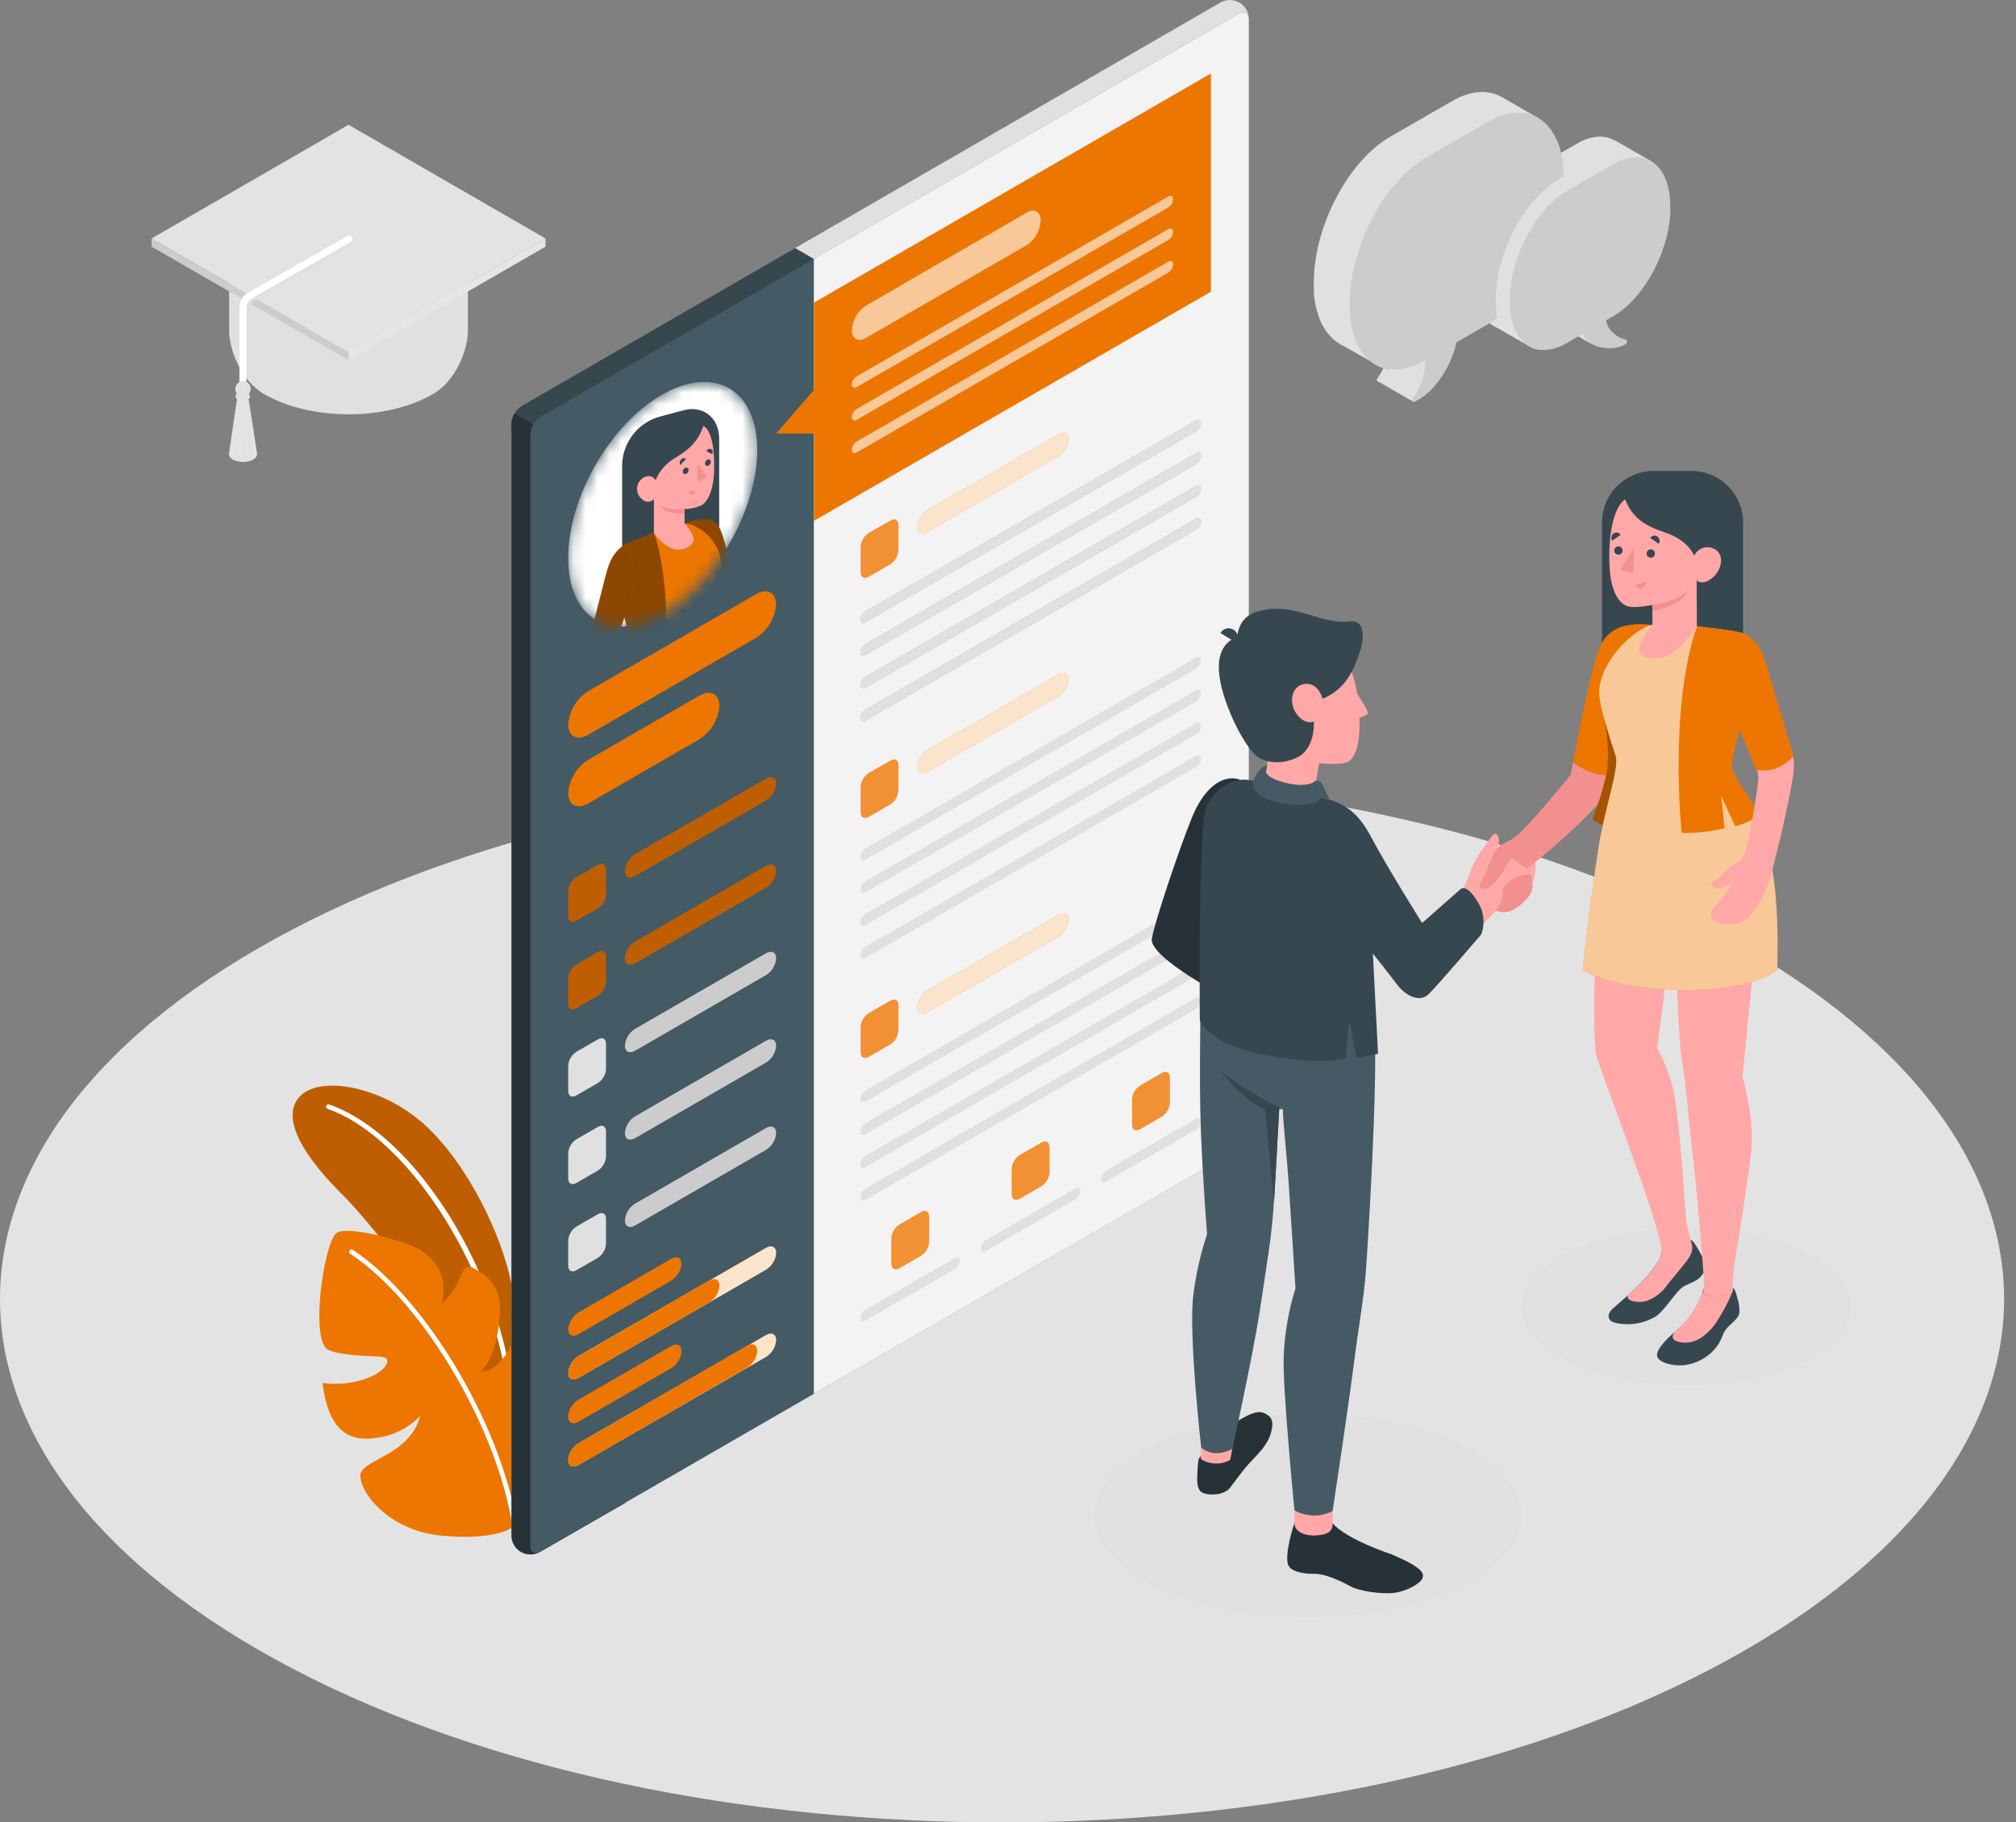 <svg width="167" height="151" viewBox="0 0 167 151" fill="none" xmlns="http://www.w3.org/2000/svg">
<rect x="0" y="0" width="167" height="151" fill="#808080" stroke="none"/>
<path d="M24.312 138.299C56.727 155.235 109.288 155.235 141.703 138.299C174.117 121.363 174.121 93.906 141.703 76.97C109.285 60.035 56.727 60.035 24.312 76.97C-8.102 93.906 -8.106 121.363 24.312 138.299Z" fill="#E3E3E3"/>
<path d="M108.34 134.014C118.115 134.014 126.039 130.237 126.039 125.579C126.039 120.92 118.115 117.144 108.34 117.144C98.565 117.144 90.641 120.92 90.641 125.579C90.641 130.237 98.565 134.014 108.34 134.014Z" fill="#E0E0E0"/>
<path d="M139.694 114.777C147.236 114.777 153.349 111.863 153.349 108.269C153.349 104.675 147.236 101.762 139.694 101.762C132.153 101.762 126.039 104.675 126.039 108.269C126.039 111.863 132.153 114.777 139.694 114.777Z" fill="#E0E0E0"/>
<path d="M42.37 106.447C41.599 102.376 38.777 96.574 35.334 93.339C32.023 90.232 27.107 89.148 25.149 90.583C23.19 92.017 24.474 95.116 28.275 98.894C32.566 103.154 40.805 114.974 42.37 121.671V106.447Z" fill="#ED7600"/>
<g opacity="0.2">
<path d="M42.37 106.447C41.599 102.376 38.777 96.574 35.334 93.339C32.023 90.232 27.107 89.148 25.149 90.583C23.19 92.017 24.474 95.116 28.275 98.894C32.566 103.154 40.805 114.974 42.37 121.671V106.447Z" fill="black"/>
</g>
<path d="M42.37 116.243C42.322 116.242 42.275 116.224 42.24 116.191C42.204 116.158 42.182 116.114 42.177 116.066C41.206 105.811 34.035 94.284 27.142 91.882C27.094 91.865 27.054 91.829 27.032 91.783C27.01 91.737 27.006 91.684 27.023 91.635C27.04 91.587 27.076 91.548 27.122 91.525C27.168 91.503 27.221 91.5 27.269 91.516C34.417 94.002 41.568 105.46 42.57 116.031C42.575 116.082 42.559 116.133 42.527 116.172C42.494 116.212 42.448 116.237 42.397 116.243H42.37Z" fill="white"/>
<path d="M42.37 126.593C42.37 126.593 41.036 127.657 36.587 127.241C32.138 126.825 29.845 123.644 29.845 122.279C29.845 120.915 33.935 120.679 34.822 117.295C33.92 118.261 32.72 118.898 31.413 119.103C29.1 119.538 27.242 118.798 26.714 114.584C27.854 114.751 29.017 114.655 30.114 114.303C31.945 113.713 32.381 112.707 31.903 112.491C31.425 112.275 28.873 112.491 27.238 111.87C25.604 111.25 26.853 102.737 27.925 102.132C28.996 101.527 34.066 102.953 35.053 103.717C35.932 104.395 37.166 105.571 36.595 108.058C37.271 107.426 37.797 106.651 38.137 105.791C38.615 104.634 38.962 104.904 39.679 105.347C40.11 105.59 40.483 105.922 40.775 106.321C41.067 106.72 41.27 107.177 41.371 107.66C41.545 108.74 41.264 112.464 39.745 113.675C39.745 113.675 41.202 113.86 42.393 111.4C42.393 111.4 44.706 112.333 45.23 113.844C45.755 115.355 46.325 122.754 42.37 126.593Z" fill="#ED7600"/>
<path d="M42.763 127.434C42.716 127.434 42.671 127.416 42.635 127.385C42.6 127.354 42.577 127.311 42.57 127.265C41.553 118.933 35.219 107.989 29.008 103.879C28.965 103.85 28.935 103.806 28.925 103.755C28.915 103.705 28.925 103.652 28.954 103.609C28.983 103.566 29.027 103.536 29.078 103.526C29.128 103.516 29.181 103.527 29.224 103.555C35.512 107.738 41.946 118.795 42.952 127.218C42.959 127.269 42.945 127.32 42.914 127.361C42.883 127.401 42.837 127.427 42.786 127.434H42.763Z" fill="white"/>
<path d="M43.153 128.598C42.923 128.439 42.733 128.228 42.599 127.983C42.465 127.737 42.391 127.463 42.382 127.184V35.079C42.397 34.789 42.481 34.507 42.627 34.256C42.772 34.005 42.975 33.792 43.218 33.633L101.046 0.24C101.288 0.088 101.566 0.005 101.851 0C102.137 -0.005 102.418 0.068 102.665 0.211C102.912 0.353 103.115 0.561 103.253 0.81C103.391 1.06 103.458 1.343 103.448 1.628L44.772 128.568C44.523 128.7 44.247 128.771 43.966 128.777C43.684 128.782 43.406 128.721 43.153 128.598Z" fill="#E0E0E0"/>
<path d="M43.935 36.829L67.425 21.459L65.86 20.553L43.207 33.633C42.963 33.791 42.761 34.005 42.615 34.256C42.47 34.507 42.386 34.789 42.37 35.079V35.923L43.935 36.829Z" fill="#37474F"/>
<path opacity="0.2" d="M43.935 36.829L67.425 21.459L65.86 20.553L43.207 33.633C42.963 33.791 42.761 34.005 42.615 34.256C42.47 34.507 42.386 34.789 42.37 35.079V35.923L43.935 36.829Z" fill="#37474F"/>
<path d="M51.781 39.539L42.613 34.266C42.464 34.514 42.38 34.797 42.37 35.087V127.176C42.36 127.46 42.428 127.743 42.566 127.992C42.704 128.241 42.908 128.448 43.155 128.59C43.402 128.732 43.682 128.805 43.967 128.799C44.252 128.794 44.53 128.711 44.772 128.56L51.781 124.531V39.539Z" fill="#263238"/>
<path opacity="0.4" d="M51.781 39.539L42.613 34.266C42.464 34.514 42.38 34.797 42.37 35.087V127.176C42.36 127.46 42.428 127.743 42.566 127.992C42.704 128.241 42.908 128.448 43.155 128.59C43.402 128.732 43.682 128.805 43.967 128.799C44.252 128.794 44.53 128.711 44.772 128.56L51.781 124.531V39.539Z" fill="#263238"/>
<path d="M44.772 128.568L102.6 95.174C102.843 95.016 103.046 94.803 103.191 94.552C103.336 94.3 103.42 94.018 103.436 93.728V1.628C103.436 1.096 103.051 0.88 102.6 1.146L44.772 34.54C44.528 34.698 44.326 34.911 44.18 35.162C44.035 35.414 43.951 35.696 43.935 35.986V128.086C43.935 128.618 44.309 128.834 44.772 128.568Z" fill="#455A64"/>
<path opacity="0.1" d="M44.772 128.568L102.6 95.174C102.843 95.016 103.046 94.803 103.191 94.552C103.336 94.3 103.42 94.018 103.436 93.728V1.628C103.436 1.096 103.051 0.88 102.6 1.146L44.772 34.54C44.528 34.698 44.326 34.911 44.18 35.162C44.035 35.414 43.951 35.696 43.935 35.986V128.086C43.935 128.618 44.309 128.834 44.772 128.568Z" fill="#455A64"/>
<path d="M48.739 57.258L62.617 49.239C63.539 48.707 64.287 49.085 64.287 50.083C64.246 50.644 64.073 51.187 63.783 51.669C63.493 52.15 63.094 52.557 62.617 52.855L48.739 60.874C47.813 61.406 47.069 61.028 47.069 60.03C47.11 59.469 47.282 58.926 47.572 58.444C47.862 57.962 48.262 57.556 48.739 57.258Z" fill="#ED7600"/>
<path d="M48.739 62.948L57.926 57.643C58.847 57.111 59.595 57.489 59.595 58.488C59.554 59.048 59.381 59.591 59.091 60.073C58.801 60.554 58.402 60.961 57.926 61.26L48.739 66.564C47.813 67.096 47.069 66.719 47.069 65.72C47.11 65.159 47.282 64.616 47.572 64.134C47.862 63.653 48.262 63.246 48.739 62.948Z" fill="#ED7600"/>
<path d="M47.736 72.686L49.533 71.649C49.918 71.437 50.2 71.611 50.2 72.035V74.109C50.187 74.34 50.12 74.566 50.005 74.767C49.889 74.968 49.727 75.138 49.533 75.265L47.736 76.287C47.351 76.503 47.069 76.329 47.069 75.901V73.827C47.085 73.598 47.153 73.376 47.269 73.178C47.384 72.98 47.544 72.812 47.736 72.686Z" fill="#ED7600"/>
<path opacity="0.2" d="M47.736 72.686L49.533 71.649C49.918 71.437 50.2 71.611 50.2 72.035V74.109C50.187 74.34 50.12 74.566 50.005 74.767C49.889 74.968 49.727 75.138 49.533 75.265L47.736 76.287C47.351 76.503 47.069 76.329 47.069 75.901V73.827C47.085 73.598 47.153 73.376 47.269 73.178C47.384 72.98 47.544 72.812 47.736 72.686Z" fill="black"/>
<path d="M47.736 79.923L49.533 78.886C49.918 78.67 50.2 78.843 50.2 79.271V81.346C50.187 81.577 50.119 81.802 50.003 82.003C49.888 82.204 49.727 82.374 49.533 82.502L47.736 83.539C47.351 83.751 47.069 83.578 47.069 83.153V81.079C47.081 80.848 47.148 80.622 47.264 80.421C47.38 80.22 47.542 80.049 47.736 79.923Z" fill="#ED7600"/>
<g opacity="0.2">
<path d="M47.736 79.923L49.533 78.886C49.918 78.67 50.2 78.843 50.2 79.271V81.346C50.187 81.577 50.119 81.802 50.003 82.003C49.888 82.204 49.727 82.374 49.533 82.502L47.736 83.539C47.351 83.751 47.069 83.578 47.069 83.153V81.079C47.081 80.848 47.148 80.622 47.264 80.421C47.38 80.22 47.542 80.049 47.736 79.923Z" fill="black"/>
</g>
<path d="M52.602 78.018L63.458 71.746C63.92 71.48 64.294 71.668 64.294 72.17C64.273 72.45 64.187 72.721 64.041 72.962C63.896 73.202 63.696 73.405 63.458 73.554L52.602 79.826C52.139 80.092 51.765 79.903 51.765 79.402C51.786 79.122 51.873 78.85 52.018 78.61C52.163 78.37 52.363 78.167 52.602 78.018Z" fill="#ED7600"/>
<path opacity="0.2" d="M52.602 78.018L63.458 71.746C63.92 71.48 64.294 71.668 64.294 72.17C64.273 72.45 64.187 72.721 64.041 72.962C63.896 73.202 63.696 73.405 63.458 73.554L52.602 79.826C52.139 80.092 51.765 79.903 51.765 79.402C51.786 79.122 51.873 78.85 52.018 78.61C52.163 78.37 52.363 78.167 52.602 78.018Z" fill="black"/>
<path d="M47.736 87.155L49.533 86.118C49.918 85.902 50.2 86.076 50.2 86.504V88.578C50.187 88.809 50.12 89.034 50.004 89.235C49.888 89.436 49.727 89.607 49.533 89.734L47.736 90.772C47.351 90.984 47.069 90.81 47.069 90.386V88.312C47.081 88.08 47.148 87.855 47.264 87.653C47.38 87.452 47.542 87.282 47.736 87.155Z" fill="#E0E0E0"/>
<path d="M52.602 85.25L63.458 78.986C63.92 78.72 64.294 78.909 64.294 79.41C64.274 79.69 64.188 79.962 64.042 80.202C63.897 80.443 63.697 80.645 63.458 80.794L52.602 87.066C52.139 87.332 51.765 87.143 51.765 86.642C51.785 86.361 51.871 86.088 52.016 85.846C52.162 85.604 52.362 85.4 52.602 85.25Z" fill="#CCCCCC"/>
<path d="M47.736 94.407L49.533 93.37C49.918 93.154 50.2 93.328 50.2 93.756V95.83C50.187 96.061 50.12 96.287 50.004 96.487C49.888 96.688 49.727 96.859 49.533 96.986L47.736 98.023C47.351 98.236 47.069 98.062 47.069 97.638V95.564C47.081 95.332 47.148 95.106 47.264 94.905C47.38 94.704 47.542 94.534 47.736 94.407Z" fill="#E0E0E0"/>
<path d="M52.602 92.502L63.458 86.234C63.92 85.964 64.294 86.156 64.294 86.654C64.274 86.935 64.188 87.207 64.042 87.448C63.897 87.689 63.697 87.893 63.458 88.042L52.602 94.31C52.139 94.576 51.765 94.387 51.765 93.886C51.786 93.606 51.873 93.335 52.018 93.094C52.163 92.854 52.363 92.651 52.602 92.502Z" fill="#CCCCCC"/>
<path d="M47.736 101.639L49.533 100.602C49.918 100.386 50.2 100.559 50.2 100.987V103.061C50.187 103.293 50.12 103.518 50.004 103.719C49.888 103.92 49.727 104.091 49.533 104.218L47.736 105.255C47.351 105.467 47.069 105.293 47.069 104.869V102.795C47.081 102.564 47.148 102.338 47.264 102.137C47.38 101.936 47.542 101.765 47.736 101.639Z" fill="#E0E0E0"/>
<path d="M52.602 99.735L63.458 93.466C63.92 93.196 64.294 93.389 64.294 93.886C64.274 94.167 64.188 94.439 64.042 94.68C63.897 94.921 63.697 95.125 63.458 95.274L52.602 101.543C52.139 101.809 51.765 101.62 51.765 101.119C51.786 100.838 51.873 100.567 52.018 100.327C52.163 100.086 52.363 99.883 52.602 99.735Z" fill="#CCCCCC"/>
<path d="M47.902 108.756L55.613 104.295C56.075 104.029 56.449 104.218 56.449 104.719C56.428 105 56.342 105.271 56.196 105.511C56.051 105.752 55.851 105.955 55.613 106.103L47.902 110.564C47.443 110.83 47.069 110.641 47.069 110.144C47.09 109.863 47.176 109.591 47.32 109.35C47.465 109.109 47.664 108.906 47.902 108.756Z" fill="#ED7600"/>
<path d="M47.902 112.372L63.458 103.393C63.92 103.127 64.294 103.316 64.294 103.813C64.274 104.094 64.188 104.366 64.042 104.607C63.897 104.849 63.697 105.052 63.458 105.201L47.902 114.18C47.443 114.446 47.069 114.257 47.069 113.76C47.09 113.479 47.176 113.208 47.32 112.966C47.465 112.725 47.664 112.522 47.902 112.372Z" fill="#ED7600"/>
<path opacity="0.8" d="M47.902 112.372L63.458 103.393C63.92 103.127 64.294 103.316 64.294 103.813C64.274 104.094 64.188 104.366 64.042 104.607C63.897 104.849 63.697 105.052 63.458 105.201L47.902 114.18C47.443 114.446 47.069 114.257 47.069 113.76C47.09 113.479 47.176 113.208 47.32 112.966C47.465 112.725 47.664 112.522 47.902 112.372Z" fill="white"/>
<path d="M47.902 112.372L58.762 106.104C59.221 105.838 59.595 106.027 59.595 106.528C59.574 106.808 59.488 107.079 59.343 107.319C59.199 107.559 59 107.763 58.762 107.912L47.902 114.181C47.443 114.447 47.069 114.258 47.069 113.76C47.09 113.48 47.176 113.208 47.32 112.967C47.465 112.726 47.664 112.522 47.902 112.372Z" fill="#ED7600"/>
<path d="M47.902 115.996L55.613 111.536C56.075 111.27 56.449 111.458 56.449 111.96C56.428 112.24 56.342 112.511 56.196 112.752C56.051 112.992 55.851 113.195 55.613 113.344L47.902 117.804C47.443 118.07 47.069 117.881 47.069 117.384C47.09 117.103 47.176 116.832 47.32 116.591C47.465 116.35 47.664 116.146 47.902 115.996Z" fill="#ED7600"/>
<path d="M52.602 70.783L63.458 64.514C63.92 64.248 64.294 64.437 64.294 64.938C64.273 65.218 64.187 65.49 64.041 65.73C63.896 65.971 63.696 66.173 63.458 66.322L52.602 72.591C52.139 72.857 51.765 72.668 51.765 72.171C51.785 71.89 51.872 71.618 52.017 71.376C52.163 71.135 52.363 70.932 52.602 70.783Z" fill="#ED7600"/>
<path opacity="0.2" d="M52.602 70.783L63.458 64.514C63.92 64.248 64.294 64.437 64.294 64.938C64.273 65.218 64.187 65.49 64.041 65.73C63.896 65.971 63.696 66.173 63.458 66.322L52.602 72.591C52.139 72.857 51.765 72.668 51.765 72.171C51.785 71.89 51.872 71.618 52.017 71.376C52.163 71.135 52.363 70.932 52.602 70.783Z" fill="black"/>
<path d="M47.902 115.996L55.613 111.536C56.075 111.27 56.449 111.458 56.449 111.96C56.428 112.24 56.342 112.511 56.196 112.752C56.051 112.992 55.851 113.195 55.613 113.344L47.902 117.804C47.443 118.07 47.069 117.881 47.069 117.384C47.09 117.103 47.176 116.832 47.32 116.591C47.465 116.35 47.664 116.146 47.902 115.996Z" fill="#ED7600"/>
<path d="M47.902 119.6L63.458 110.622C63.92 110.356 64.294 110.544 64.294 111.042C64.274 111.323 64.188 111.595 64.042 111.836C63.897 112.077 63.697 112.281 63.458 112.43L47.902 121.393C47.443 121.663 47.069 121.47 47.069 120.973C47.092 120.695 47.179 120.426 47.324 120.188C47.468 119.95 47.666 119.749 47.902 119.6Z" fill="#ED7600"/>
<path opacity="0.8" d="M47.902 119.6L63.458 110.622C63.92 110.356 64.294 110.544 64.294 111.042C64.274 111.323 64.188 111.595 64.042 111.836C63.897 112.077 63.697 112.281 63.458 112.43L47.902 121.393C47.443 121.663 47.069 121.47 47.069 120.973C47.092 120.695 47.179 120.426 47.324 120.188C47.468 119.95 47.666 119.749 47.902 119.6Z" fill="white"/>
<path d="M47.902 119.6L61.893 111.504C62.355 111.238 62.729 111.427 62.729 111.928C62.708 112.209 62.622 112.48 62.476 112.72C62.331 112.961 62.131 113.164 61.893 113.312L47.902 121.408C47.443 121.678 47.069 121.485 47.069 120.988C47.09 120.708 47.176 120.436 47.32 120.195C47.465 119.954 47.664 119.75 47.902 119.6Z" fill="#ED7600"/>
<path d="M102.607 1.145L67.425 21.458V115.486L102.607 95.177C102.851 95.019 103.053 94.806 103.199 94.555C103.344 94.303 103.428 94.021 103.444 93.732V1.627C103.44 1.111 103.055 0.879 102.607 1.145Z" fill="#E0E0E0"/>
<path opacity="0.6" d="M102.607 1.145L67.425 21.458V115.486L102.607 95.177C102.851 95.019 103.053 94.806 103.199 94.555C103.344 94.303 103.428 94.021 103.444 93.732V1.627C103.44 1.111 103.055 0.879 102.607 1.145Z" fill="white"/>
<path d="M67.425 25.075V32.307L64.294 35.923H67.425V43.156L100.31 24.169V6.088L67.425 25.075Z" fill="#ED7600"/>
<g opacity="0.6">
<path d="M71.727 25.326L85.051 17.615C85.695 17.23 86.207 17.546 86.207 18.29C86.186 18.694 86.07 19.088 85.87 19.439C85.669 19.791 85.388 20.09 85.051 20.314L71.727 28.005C71.08 28.39 70.571 28.074 70.571 27.33C70.594 26.929 70.711 26.539 70.912 26.191C71.112 25.843 71.392 25.547 71.727 25.326Z" fill="white"/>
</g>
<path d="M70.975 31.181L96.763 16.293C96.994 16.162 97.179 16.254 97.179 16.505C97.169 16.645 97.126 16.781 97.054 16.902C96.982 17.022 96.882 17.124 96.763 17.199L70.975 32.068C70.744 32.199 70.559 32.107 70.559 31.856C70.572 31.719 70.616 31.587 70.689 31.47C70.761 31.353 70.859 31.254 70.975 31.181Z" fill="#ED7600"/>
<path d="M70.975 31.181L96.763 16.293C96.994 16.162 97.179 16.254 97.179 16.505C97.169 16.645 97.126 16.781 97.054 16.902C96.982 17.022 96.882 17.124 96.763 17.199L70.975 32.068C70.744 32.199 70.559 32.107 70.559 31.856C70.572 31.719 70.616 31.587 70.689 31.47C70.761 31.353 70.859 31.254 70.975 31.181Z" fill="#ED7600"/>
<path opacity="0.6" d="M70.975 31.181L96.763 16.293C96.994 16.162 97.179 16.254 97.179 16.505C97.169 16.645 97.126 16.781 97.054 16.902C96.982 17.022 96.882 17.124 96.763 17.199L70.975 32.068C70.744 32.199 70.559 32.107 70.559 31.856C70.572 31.719 70.616 31.587 70.689 31.47C70.761 31.353 70.859 31.254 70.975 31.181Z" fill="white"/>
<path d="M70.975 33.88L96.763 18.992C96.994 18.857 97.179 18.953 97.179 19.204C97.169 19.343 97.126 19.479 97.054 19.599C96.982 19.719 96.882 19.82 96.763 19.894L70.975 34.783C70.744 34.918 70.559 34.821 70.559 34.571C70.569 34.431 70.612 34.295 70.684 34.175C70.757 34.056 70.856 33.955 70.975 33.88Z" fill="#ED7600"/>
<path opacity="0.6" d="M70.975 33.88L96.763 18.992C96.994 18.857 97.179 18.953 97.179 19.204C97.169 19.343 97.126 19.479 97.054 19.599C96.982 19.719 96.882 19.82 96.763 19.894L70.975 34.783C70.744 34.918 70.559 34.821 70.559 34.571C70.569 34.431 70.612 34.295 70.684 34.175C70.757 34.056 70.856 33.955 70.975 33.88Z" fill="white"/>
<path opacity="0.6" d="M70.975 36.579L96.763 21.69C96.994 21.559 97.179 21.652 97.179 21.902C97.169 22.043 97.126 22.178 97.054 22.299C96.982 22.42 96.882 22.521 96.763 22.596L70.975 37.485C70.744 37.616 70.559 37.523 70.559 37.273C70.569 37.133 70.612 36.997 70.684 36.876C70.757 36.756 70.856 36.654 70.975 36.579Z" fill="white"/>
<path d="M71.947 44.174L73.755 43.133C74.141 42.917 74.422 43.09 74.422 43.518V45.593C74.409 45.824 74.342 46.049 74.226 46.25C74.111 46.451 73.949 46.622 73.755 46.749L71.959 47.786C71.573 47.998 71.292 47.825 71.292 47.401V45.33C71.302 45.1 71.367 44.875 71.481 44.674C71.595 44.473 71.754 44.301 71.947 44.174Z" fill="#ED7600"/>
<path opacity="0.2" d="M71.947 44.174L73.755 43.133C74.141 42.917 74.422 43.09 74.422 43.518V45.593C74.409 45.824 74.342 46.049 74.226 46.25C74.111 46.451 73.949 46.622 73.755 46.749L71.959 47.786C71.573 47.998 71.292 47.825 71.292 47.401V45.33C71.302 45.1 71.367 44.875 71.481 44.674C71.595 44.473 71.754 44.301 71.947 44.174Z" fill="white"/>
<path d="M76.812 42.269L87.668 35.996C88.131 35.73 88.505 35.919 88.505 36.42C88.484 36.701 88.397 36.972 88.252 37.212C88.107 37.453 87.907 37.656 87.668 37.805L76.812 44.077C76.35 44.343 75.976 44.154 75.976 43.653C75.997 43.373 76.083 43.101 76.229 42.861C76.374 42.62 76.574 42.418 76.812 42.269Z" fill="#ED7600"/>
<path opacity="0.8" d="M76.812 42.269L87.668 35.996C88.131 35.73 88.505 35.919 88.505 36.42C88.484 36.701 88.397 36.972 88.252 37.212C88.107 37.453 87.907 37.656 87.668 37.805L76.812 44.077C76.35 44.343 75.976 44.154 75.976 43.653C75.997 43.373 76.083 43.101 76.229 42.861C76.374 42.62 76.574 42.418 76.812 42.269Z" fill="white"/>
<path d="M71.696 50.651L99.068 34.844C99.3 34.709 99.485 34.806 99.485 35.053C99.475 35.193 99.432 35.329 99.36 35.45C99.287 35.57 99.188 35.672 99.068 35.746L71.696 51.553C71.465 51.688 71.28 51.591 71.28 51.341C71.29 51.201 71.333 51.066 71.405 50.946C71.478 50.826 71.577 50.725 71.696 50.651Z" fill="#ED7600"/>
<path d="M71.696 53.361L99.068 37.554C99.3 37.423 99.485 37.516 99.485 37.767C99.475 37.907 99.432 38.043 99.359 38.163C99.287 38.284 99.187 38.386 99.068 38.461L71.696 54.267C71.465 54.398 71.28 54.305 71.28 54.055C71.29 53.914 71.333 53.779 71.405 53.658C71.478 53.537 71.577 53.436 71.696 53.361Z" fill="#ED7600"/>
<path d="M71.696 56.075L99.068 40.268C99.3 40.133 99.485 40.23 99.485 40.476C99.475 40.617 99.432 40.753 99.36 40.873C99.287 40.994 99.188 41.096 99.068 41.17L71.696 56.977C71.465 57.112 71.28 57.015 71.28 56.769C71.29 56.628 71.332 56.492 71.405 56.371C71.477 56.251 71.577 56.149 71.696 56.075Z" fill="#ED7600"/>
<path d="M71.696 58.792L99.068 42.986C99.3 42.855 99.485 42.948 99.485 43.198C99.475 43.338 99.432 43.474 99.359 43.595C99.287 43.715 99.187 43.817 99.068 43.892L71.696 59.698C71.465 59.83 71.28 59.737 71.28 59.486C71.29 59.346 71.333 59.21 71.405 59.09C71.478 58.969 71.577 58.867 71.696 58.792Z" fill="#ED7600"/>
<path d="M71.696 50.651L99.068 34.844C99.3 34.709 99.485 34.806 99.485 35.053C99.475 35.193 99.432 35.329 99.36 35.45C99.287 35.57 99.188 35.672 99.068 35.746L71.696 51.553C71.465 51.688 71.28 51.591 71.28 51.341C71.29 51.201 71.333 51.066 71.405 50.946C71.478 50.826 71.577 50.725 71.696 50.651Z" fill="#E0E0E0"/>
<path d="M71.696 53.361L99.068 37.554C99.3 37.423 99.485 37.516 99.485 37.767C99.475 37.907 99.432 38.043 99.359 38.163C99.287 38.284 99.187 38.386 99.068 38.461L71.696 54.267C71.465 54.398 71.28 54.305 71.28 54.055C71.29 53.914 71.333 53.779 71.405 53.658C71.478 53.537 71.577 53.436 71.696 53.361Z" fill="#E0E0E0"/>
<path d="M71.696 56.075L99.068 40.268C99.3 40.133 99.485 40.23 99.485 40.476C99.475 40.617 99.432 40.753 99.36 40.873C99.287 40.994 99.188 41.096 99.068 41.17L71.696 56.977C71.465 57.112 71.28 57.015 71.28 56.769C71.29 56.628 71.332 56.492 71.405 56.371C71.477 56.251 71.577 56.149 71.696 56.075Z" fill="#E0E0E0"/>
<path d="M71.696 58.792L99.068 42.986C99.3 42.855 99.485 42.948 99.485 43.198C99.475 43.338 99.432 43.474 99.359 43.595C99.287 43.715 99.187 43.817 99.068 43.892L71.696 59.698C71.465 59.83 71.28 59.737 71.28 59.486C71.29 59.346 71.333 59.21 71.405 59.09C71.478 58.969 71.577 58.867 71.696 58.792Z" fill="#E0E0E0"/>
<path opacity="0.8" d="M71.696 50.651L99.068 34.844C99.3 34.709 99.485 34.806 99.485 35.053C99.475 35.193 99.432 35.329 99.36 35.45C99.287 35.57 99.188 35.672 99.068 35.746L71.696 51.553C71.465 51.688 71.28 51.591 71.28 51.341C71.29 51.201 71.333 51.066 71.405 50.946C71.478 50.826 71.577 50.725 71.696 50.651Z" fill="#E0E0E0"/>
<path opacity="0.8" d="M71.696 53.361L99.068 37.554C99.3 37.423 99.485 37.516 99.485 37.767C99.475 37.907 99.432 38.043 99.359 38.163C99.287 38.284 99.187 38.386 99.068 38.461L71.696 54.267C71.465 54.398 71.28 54.305 71.28 54.055C71.29 53.914 71.333 53.779 71.405 53.658C71.478 53.537 71.577 53.436 71.696 53.361Z" fill="#E0E0E0"/>
<path opacity="0.8" d="M71.696 56.075L99.068 40.268C99.3 40.133 99.485 40.23 99.485 40.476C99.475 40.617 99.432 40.753 99.36 40.873C99.287 40.994 99.188 41.096 99.068 41.17L71.696 56.977C71.465 57.112 71.28 57.015 71.28 56.769C71.29 56.628 71.332 56.492 71.405 56.371C71.477 56.251 71.577 56.149 71.696 56.075Z" fill="#E0E0E0"/>
<path opacity="0.8" d="M71.696 58.792L99.068 42.986C99.3 42.855 99.485 42.948 99.485 43.198C99.475 43.338 99.432 43.474 99.359 43.595C99.287 43.715 99.187 43.817 99.068 43.892L71.696 59.698C71.465 59.83 71.28 59.737 71.28 59.486C71.29 59.346 71.333 59.21 71.405 59.09C71.478 58.969 71.577 58.867 71.696 58.792Z" fill="#E0E0E0"/>
<path d="M71.696 70.312L99.068 54.505C99.3 54.371 99.485 54.467 99.485 54.714C99.475 54.854 99.432 54.99 99.36 55.111C99.287 55.231 99.188 55.333 99.068 55.408L71.696 71.214C71.465 71.349 71.28 71.252 71.28 71.002C71.29 70.862 71.333 70.727 71.405 70.607C71.478 70.487 71.577 70.386 71.696 70.312Z" fill="#E0E0E0"/>
<path d="M71.696 73.022L99.068 57.216C99.3 57.085 99.485 57.177 99.485 57.428C99.475 57.568 99.432 57.704 99.359 57.824C99.287 57.945 99.187 58.047 99.068 58.122L71.696 73.928C71.465 74.059 71.28 73.966 71.28 73.716C71.29 73.576 71.333 73.44 71.405 73.319C71.478 73.198 71.577 73.097 71.696 73.022Z" fill="#E0E0E0"/>
<path d="M71.696 75.736L99.068 59.929C99.3 59.794 99.485 59.891 99.485 60.138C99.475 60.278 99.432 60.414 99.36 60.535C99.287 60.655 99.188 60.757 99.068 60.831L71.696 76.638C71.465 76.773 71.28 76.676 71.28 76.43C71.29 76.289 71.332 76.153 71.405 76.033C71.477 75.912 71.577 75.81 71.696 75.736Z" fill="#E0E0E0"/>
<path d="M71.696 78.454L99.068 62.647C99.3 62.516 99.485 62.609 99.485 62.859C99.475 63 99.432 63.136 99.359 63.256C99.287 63.377 99.187 63.478 99.068 63.553L71.696 79.359C71.465 79.491 71.28 79.398 71.28 79.147C71.29 79.007 71.333 78.871 71.405 78.751C71.478 78.63 71.577 78.528 71.696 78.454Z" fill="#E0E0E0"/>
<path opacity="0.8" d="M71.696 70.312L99.068 54.505C99.3 54.371 99.485 54.467 99.485 54.714C99.475 54.854 99.432 54.99 99.36 55.111C99.287 55.231 99.188 55.333 99.068 55.408L71.696 71.214C71.465 71.349 71.28 71.252 71.28 71.002C71.29 70.862 71.333 70.727 71.405 70.607C71.478 70.487 71.577 70.386 71.696 70.312Z" fill="#E0E0E0"/>
<path opacity="0.8" d="M71.696 73.022L99.068 57.216C99.3 57.085 99.485 57.177 99.485 57.428C99.475 57.568 99.432 57.704 99.359 57.824C99.287 57.945 99.187 58.047 99.068 58.122L71.696 73.928C71.465 74.059 71.28 73.966 71.28 73.716C71.29 73.576 71.333 73.44 71.405 73.319C71.478 73.198 71.577 73.097 71.696 73.022Z" fill="#E0E0E0"/>
<path opacity="0.8" d="M71.696 75.736L99.068 59.929C99.3 59.794 99.485 59.891 99.485 60.138C99.475 60.278 99.432 60.414 99.36 60.535C99.287 60.655 99.188 60.757 99.068 60.831L71.696 76.638C71.465 76.773 71.28 76.676 71.28 76.43C71.29 76.289 71.332 76.153 71.405 76.033C71.477 75.912 71.577 75.81 71.696 75.736Z" fill="#E0E0E0"/>
<path opacity="0.8" d="M71.696 78.454L99.068 62.647C99.3 62.516 99.485 62.609 99.485 62.859C99.475 63 99.432 63.136 99.359 63.256C99.287 63.377 99.187 63.478 99.068 63.553L71.696 79.359C71.465 79.491 71.28 79.398 71.28 79.147C71.29 79.007 71.333 78.871 71.405 78.751C71.478 78.63 71.577 78.528 71.696 78.454Z" fill="#E0E0E0"/>
<path d="M71.696 90.359L99.068 74.552C99.3 74.418 99.485 74.514 99.485 74.761C99.475 74.901 99.432 75.037 99.36 75.158C99.287 75.278 99.188 75.38 99.068 75.454L71.696 91.261C71.465 91.396 71.28 91.299 71.28 91.049C71.29 90.909 71.333 90.774 71.405 90.654C71.478 90.534 71.577 90.433 71.696 90.359Z" fill="#E0E0E0"/>
<path d="M71.696 93.069L99.068 77.263C99.3 77.131 99.485 77.224 99.485 77.475C99.475 77.615 99.432 77.751 99.359 77.871C99.287 77.992 99.187 78.094 99.068 78.168L71.696 93.975C71.465 94.106 71.28 94.013 71.28 93.763C71.29 93.623 71.333 93.487 71.405 93.366C71.478 93.245 71.577 93.144 71.696 93.069Z" fill="#E0E0E0"/>
<path d="M71.696 95.784L99.068 79.977C99.3 79.842 99.485 79.939 99.485 80.185C99.475 80.326 99.432 80.462 99.36 80.582C99.287 80.703 99.188 80.805 99.068 80.879L71.696 96.686C71.465 96.821 71.28 96.724 71.28 96.477C71.29 96.337 71.332 96.201 71.405 96.08C71.477 95.96 71.577 95.858 71.696 95.784Z" fill="#E0E0E0"/>
<path d="M71.696 98.501L99.068 82.695C99.3 82.564 99.485 82.657 99.485 82.907C99.475 83.047 99.432 83.183 99.359 83.304C99.287 83.424 99.187 83.526 99.068 83.601L71.696 99.407C71.465 99.538 71.28 99.446 71.28 99.195C71.29 99.055 71.333 98.919 71.405 98.799C71.478 98.678 71.577 98.576 71.696 98.501Z" fill="#E0E0E0"/>
<path opacity="0.8" d="M71.696 90.359L99.068 74.552C99.3 74.418 99.485 74.514 99.485 74.761C99.475 74.901 99.432 75.037 99.36 75.158C99.287 75.278 99.188 75.38 99.068 75.454L71.696 91.261C71.465 91.396 71.28 91.299 71.28 91.049C71.29 90.909 71.333 90.774 71.405 90.654C71.478 90.534 71.577 90.433 71.696 90.359Z" fill="#E0E0E0"/>
<path opacity="0.8" d="M71.696 93.069L99.068 77.263C99.3 77.131 99.485 77.224 99.485 77.475C99.475 77.615 99.432 77.751 99.359 77.871C99.287 77.992 99.187 78.094 99.068 78.168L71.696 93.975C71.465 94.106 71.28 94.013 71.28 93.763C71.29 93.623 71.333 93.487 71.405 93.366C71.478 93.245 71.577 93.144 71.696 93.069Z" fill="#E0E0E0"/>
<path opacity="0.8" d="M71.696 95.784L99.068 79.977C99.3 79.842 99.485 79.939 99.485 80.185C99.475 80.326 99.432 80.462 99.36 80.582C99.287 80.703 99.188 80.805 99.068 80.879L71.696 96.686C71.465 96.821 71.28 96.724 71.28 96.477C71.29 96.337 71.332 96.201 71.405 96.08C71.477 95.96 71.577 95.858 71.696 95.784Z" fill="#E0E0E0"/>
<path opacity="0.8" d="M71.696 98.501L99.068 82.695C99.3 82.564 99.485 82.657 99.485 82.907C99.475 83.047 99.432 83.183 99.359 83.304C99.287 83.424 99.187 83.526 99.068 83.601L71.696 99.407C71.465 99.538 71.28 99.446 71.28 99.195C71.29 99.055 71.333 98.919 71.405 98.799C71.478 98.678 71.577 98.576 71.696 98.501Z" fill="#E0E0E0"/>
<path d="M71.947 64.062L73.755 63.025C74.141 62.813 74.422 62.986 74.422 63.411V65.492C74.41 65.724 74.344 65.95 74.228 66.151C74.112 66.352 73.95 66.523 73.755 66.649L71.959 67.686C71.573 67.898 71.292 67.728 71.292 67.3V65.226C71.301 64.994 71.366 64.768 71.48 64.566C71.594 64.363 71.754 64.191 71.947 64.062Z" fill="#ED7600"/>
<path opacity="0.2" d="M71.947 64.062L73.755 63.025C74.141 62.813 74.422 62.986 74.422 63.411V65.492C74.41 65.724 74.344 65.95 74.228 66.151C74.112 66.352 73.95 66.523 73.755 66.649L71.959 67.686C71.573 67.898 71.292 67.728 71.292 67.3V65.226C71.301 64.994 71.366 64.768 71.48 64.566C71.594 64.363 71.754 64.191 71.947 64.062Z" fill="white"/>
<path d="M76.812 62.158L87.668 55.889C88.131 55.623 88.505 55.812 88.505 56.309C88.485 56.59 88.398 56.862 88.253 57.103C88.108 57.345 87.907 57.548 87.668 57.697L76.812 63.95C76.35 64.216 75.976 64.028 75.976 63.53C75.998 63.252 76.086 62.983 76.231 62.745C76.376 62.506 76.575 62.305 76.812 62.158Z" fill="#ED7600"/>
<path opacity="0.8" d="M76.812 62.158L87.668 55.889C88.131 55.623 88.505 55.812 88.505 56.309C88.485 56.59 88.398 56.862 88.253 57.103C88.108 57.345 87.907 57.548 87.668 57.697L76.812 63.95C76.35 64.216 75.976 64.028 75.976 63.53C75.998 63.252 76.086 62.983 76.231 62.745C76.376 62.506 76.575 62.305 76.812 62.158Z" fill="white"/>
<path d="M71.947 83.955L73.755 82.918C74.141 82.702 74.422 82.876 74.422 83.304V85.378C74.41 85.609 74.343 85.835 74.227 86.036C74.111 86.237 73.95 86.408 73.755 86.534L71.959 87.571C71.573 87.783 71.292 87.61 71.292 87.186V85.112C71.302 84.881 71.367 84.656 71.481 84.455C71.595 84.254 71.754 84.083 71.947 83.955Z" fill="#ED7600"/>
<path opacity="0.2" d="M71.947 83.955L73.755 82.918C74.141 82.702 74.422 82.876 74.422 83.304V85.378C74.41 85.609 74.343 85.835 74.227 86.036C74.111 86.237 73.95 86.408 73.755 86.534L71.959 87.571C71.573 87.783 71.292 87.61 71.292 87.186V85.112C71.302 84.881 71.367 84.656 71.481 84.455C71.595 84.254 71.754 84.083 71.947 83.955Z" fill="white"/>
<path d="M76.812 82.071L87.668 75.798C88.131 75.532 88.505 75.721 88.505 76.222C88.484 76.503 88.398 76.775 88.252 77.016C88.107 77.257 87.907 77.461 87.668 77.61L76.812 83.879C76.35 84.145 75.976 83.956 75.976 83.455C75.997 83.174 76.083 82.903 76.229 82.663C76.374 82.422 76.574 82.219 76.812 82.071Z" fill="#ED7600"/>
<path opacity="0.8" d="M76.812 82.071L87.668 75.798C88.131 75.532 88.505 75.721 88.505 76.222C88.484 76.503 88.398 76.775 88.252 77.016C88.107 77.257 87.907 77.461 87.668 77.61L76.812 83.879C76.35 84.145 75.976 83.956 75.976 83.455C75.997 83.174 76.083 82.903 76.229 82.663C76.374 82.422 76.574 82.219 76.812 82.071Z" fill="white"/>
<path d="M74.503 101.465L76.299 100.428C76.685 100.216 76.97 100.39 76.97 100.814V102.888C76.958 103.12 76.89 103.346 76.774 103.547C76.657 103.748 76.495 103.918 76.299 104.045L74.503 105.082C74.137 105.297 73.836 105.124 73.836 104.696V102.622C73.85 102.391 73.917 102.166 74.032 101.965C74.148 101.764 74.309 101.593 74.503 101.465Z" fill="#ED7600"/>
<path d="M71.696 108.512L79.11 104.233C79.341 104.102 79.526 104.195 79.526 104.445C79.516 104.586 79.473 104.721 79.401 104.842C79.329 104.963 79.229 105.064 79.11 105.139L71.696 109.418C71.465 109.55 71.28 109.457 71.28 109.206C71.29 109.066 71.333 108.93 71.405 108.81C71.478 108.689 71.577 108.587 71.696 108.512Z" fill="#E0E0E0"/>
<path d="M84.476 95.706L86.273 94.669C86.639 94.457 86.94 94.63 86.94 95.054V97.128C86.927 97.36 86.86 97.585 86.745 97.786C86.629 97.987 86.467 98.158 86.273 98.285L84.476 99.322C84.091 99.534 83.805 99.364 83.805 98.936V96.862C83.819 96.63 83.886 96.405 84.002 96.204C84.119 96.003 84.281 95.832 84.476 95.706Z" fill="#ED7600"/>
<path d="M81.666 102.753L89.079 98.474C89.311 98.339 89.496 98.436 89.496 98.686C89.486 98.826 89.443 98.961 89.371 99.081C89.298 99.201 89.198 99.302 89.079 99.376L81.666 103.659C81.435 103.794 81.25 103.698 81.25 103.451C81.259 103.31 81.301 103.173 81.374 103.052C81.446 102.931 81.546 102.828 81.666 102.753Z" fill="#E0E0E0"/>
<path d="M94.446 89.946L96.242 88.909C96.609 88.693 96.909 88.867 96.909 89.295V91.369C96.896 91.6 96.829 91.826 96.713 92.026C96.597 92.227 96.436 92.398 96.242 92.525L94.446 93.562C94.06 93.775 93.779 93.601 93.779 93.177V91.103C93.791 90.871 93.858 90.645 93.973 90.445C94.089 90.243 94.251 90.073 94.446 89.946Z" fill="#ED7600"/>
<path opacity="0.2" d="M74.503 101.465L76.299 100.428C76.685 100.216 76.97 100.39 76.97 100.814V102.888C76.958 103.12 76.89 103.346 76.774 103.547C76.657 103.748 76.495 103.918 76.299 104.045L74.503 105.082C74.137 105.297 73.836 105.124 73.836 104.696V102.622C73.85 102.391 73.917 102.166 74.032 101.965C74.148 101.764 74.309 101.593 74.503 101.465Z" fill="white"/>
<path opacity="0.2" d="M84.476 95.706L86.273 94.669C86.639 94.457 86.94 94.63 86.94 95.054V97.128C86.927 97.36 86.86 97.585 86.745 97.786C86.629 97.987 86.467 98.158 86.273 98.285L84.476 99.322C84.091 99.534 83.805 99.364 83.805 98.936V96.862C83.819 96.63 83.886 96.405 84.002 96.204C84.119 96.003 84.281 95.832 84.476 95.706Z" fill="white"/>
<path opacity="0.2" d="M94.446 89.946L96.242 88.909C96.609 88.693 96.909 88.867 96.909 89.295V91.369C96.896 91.6 96.829 91.826 96.713 92.026C96.597 92.227 96.436 92.398 96.242 92.525L94.446 93.562C94.06 93.775 93.779 93.601 93.779 93.177V91.103C93.791 90.871 93.858 90.645 93.973 90.445C94.089 90.243 94.251 90.073 94.446 89.946Z" fill="white"/>
<path d="M91.635 96.994L99.049 92.715C99.28 92.58 99.465 92.676 99.465 92.923C99.456 93.063 99.413 93.199 99.341 93.32C99.268 93.44 99.168 93.542 99.049 93.617L91.635 97.896C91.408 98.031 91.219 97.934 91.219 97.684C91.23 97.544 91.273 97.409 91.346 97.29C91.418 97.17 91.517 97.068 91.635 96.994Z" fill="#E0E0E0"/>
<mask id="mask0_7215_8449" style="mask-type:luminance" maskUnits="userSpaceOnUse" x="47" y="31" width="16" height="21">
<path d="M54.899 32.67C50.574 35.107 47.069 41.179 47.069 46.229C47.069 51.279 50.574 53.353 54.899 50.855C59.225 48.357 62.729 42.289 62.729 37.293C62.729 32.296 59.221 30.23 54.899 32.67Z" fill="white"/>
</mask>
<g mask="url(#mask0_7215_8449)">
<path d="M54.899 32.67C50.574 35.107 47.069 41.179 47.069 46.229C47.069 51.279 50.574 53.353 54.899 50.855C59.225 48.357 62.729 42.289 62.729 37.293C62.729 32.296 59.221 30.23 54.899 32.67Z" fill="white"/>
<path d="M58.693 48.234L52.424 49.915C52.316 49.95 52.201 49.958 52.09 49.938C51.978 49.917 51.873 49.869 51.785 49.798C51.696 49.727 51.627 49.634 51.583 49.53C51.539 49.425 51.522 49.311 51.534 49.198V38.527C51.556 37.644 51.851 36.789 52.378 36.08C52.906 35.371 53.639 34.843 54.479 34.568L56.623 33.993C58.253 33.557 59.576 34.621 59.576 36.368V47.043C59.569 47.308 59.48 47.565 59.322 47.778C59.164 47.991 58.944 48.15 58.693 48.234Z" fill="#37474F"/>
<path d="M58.993 50.994L58.334 48.084C58.334 48.084 58.334 44.155 57.775 43.793C57.216 43.43 57.054 43.361 57.054 43.361C57.771 43.114 59.283 42.929 59.753 44.309C60.204 45.612 60.879 48.824 61.199 50.404L58.993 50.994Z" fill="#F28F8F"/>
<path d="M58.94 51.009L56.704 43.395C57.694 43.01 58.967 42.69 59.583 43.711C60.139 44.629 61.025 49.436 61.199 50.404L58.94 51.009Z" fill="#ED7600"/>
<g opacity="0.4">
<path d="M58.94 51.009L56.704 43.395C57.694 43.01 58.967 42.69 59.583 43.711C60.139 44.629 61.025 49.436 61.199 50.404L58.94 51.009Z" fill="black"/>
</g>
<path d="M59.24 50.928L57.043 51.518C57.131 50.887 57.339 50.278 57.656 49.725C58.096 49.092 58.728 48.617 59.46 48.372C59.302 49.215 59.228 50.071 59.24 50.928Z" fill="#ED7600"/>
<path d="M59.24 50.928L57.043 51.518C57.131 50.887 57.339 50.278 57.656 49.725C58.096 49.092 58.728 48.617 59.46 48.372C59.302 49.215 59.228 50.071 59.24 50.928Z" fill="#ED7600"/>
<g opacity="0.7">
<path d="M59.24 50.928L57.043 51.518C57.131 50.887 57.339 50.278 57.656 49.725C58.096 49.092 58.728 48.617 59.46 48.372C59.302 49.215 59.228 50.071 59.24 50.928Z" fill="black"/>
</g>
<path d="M58.77 51.056L52.602 52.702L51.923 50.601C51.923 50.601 53.724 46.387 51.499 45.304C51.781 45.092 54.151 44.167 54.151 44.167L56.7 43.396C57.185 43.265 59.148 44.136 59.645 46.067C59.822 46.75 59.761 47.363 58.762 50.917C58.774 50.963 58.77 51.01 58.77 51.056Z" fill="#ED7600"/>
<path d="M58.261 35.304C58.685 35.458 59.209 36.46 59.159 38.877C59.117 40.928 58.5 41.576 58.192 41.823C57.73 42.054 57.22 42.174 56.704 42.174V43.396C56.704 43.396 57.505 44.167 57.455 44.753C57.405 45.339 56.299 45.755 55.551 45.408C55.005 45.1 54.532 44.676 54.167 44.167V41.352C54.111 41.417 54.042 41.47 53.965 41.508C53.888 41.547 53.804 41.569 53.718 41.574C53.633 41.58 53.547 41.568 53.465 41.54C53.384 41.512 53.309 41.468 53.245 41.41C53.125 41.328 53.023 41.222 52.944 41.099C52.865 40.977 52.811 40.839 52.787 40.696C52.762 40.552 52.766 40.404 52.799 40.262C52.832 40.12 52.894 39.986 52.98 39.868C53.365 39.363 54.04 39.29 54.302 39.795C54.628 39.003 55.212 38.344 55.959 37.925C57.178 37.185 57.841 36.526 58.261 35.304Z" fill="#FFA8A7"/>
<path d="M57.039 38.935C57.041 39.008 57.02 39.08 56.979 39.14C56.938 39.201 56.88 39.248 56.812 39.274C56.782 39.284 56.752 39.287 56.721 39.282C56.691 39.278 56.662 39.266 56.638 39.247C56.613 39.229 56.593 39.205 56.58 39.178C56.566 39.15 56.56 39.12 56.561 39.089C56.559 39.016 56.58 38.944 56.621 38.883C56.662 38.822 56.72 38.776 56.788 38.75C56.817 38.74 56.848 38.737 56.879 38.741C56.909 38.746 56.938 38.758 56.962 38.776C56.987 38.794 57.007 38.818 57.02 38.846C57.034 38.874 57.04 38.904 57.039 38.935Z" fill="#37474F"/>
<path d="M57.101 40.647L57.656 40.685C57.639 40.77 57.595 40.846 57.53 40.903C57.465 40.96 57.383 40.993 57.297 40.997C57.143 40.986 57.054 40.82 57.101 40.647Z" fill="#F28F8F"/>
<path d="M58.997 37.624L58.516 37.397C58.544 37.322 58.599 37.261 58.671 37.225C58.742 37.188 58.824 37.18 58.901 37.2C58.935 37.222 58.965 37.249 58.989 37.282C59.013 37.315 59.029 37.353 59.038 37.392C59.047 37.432 59.048 37.472 59.041 37.512C59.034 37.552 59.019 37.59 58.997 37.624Z" fill="#37474F"/>
<path d="M56.345 38.527L56.827 38.037C56.801 38.011 56.771 37.991 56.737 37.978C56.703 37.964 56.666 37.959 56.63 37.96C56.593 37.962 56.558 37.972 56.525 37.988C56.493 38.005 56.464 38.028 56.441 38.056C56.374 38.112 56.329 38.189 56.311 38.275C56.294 38.36 56.306 38.449 56.345 38.527Z" fill="#37474F"/>
<path d="M58.886 38.257C58.888 38.33 58.867 38.402 58.826 38.463C58.786 38.524 58.727 38.571 58.658 38.596C58.629 38.606 58.597 38.609 58.567 38.604C58.536 38.6 58.507 38.587 58.483 38.569C58.458 38.55 58.438 38.526 58.425 38.497C58.412 38.469 58.406 38.438 58.408 38.407C58.407 38.334 58.428 38.263 58.468 38.202C58.509 38.142 58.567 38.095 58.635 38.068C58.664 38.058 58.696 38.055 58.726 38.06C58.757 38.065 58.786 38.077 58.811 38.096C58.836 38.114 58.855 38.139 58.868 38.167C58.881 38.195 58.887 38.226 58.886 38.257Z" fill="#37474F"/>
<path d="M57.76 38.411L57.795 39.942L58.554 39.487L57.76 38.411Z" fill="#F28F8F"/>
<path d="M56.704 42.174C56.094 42.251 54.838 42.201 54.641 41.723C54.712 41.958 54.869 42.157 55.081 42.282C55.466 42.528 56.704 42.582 56.704 42.582V42.174Z" fill="#F28F8F"/>
<path d="M52.636 52.698L52.378 51.78L53.057 52.586L52.636 52.698Z" fill="#ED7600"/>
<path d="M52.131 52.834C51.854 51.515 51.479 50.218 51.009 48.955C50.362 47.178 51.087 45.644 51.522 45.304C51.958 44.965 54.175 44.167 54.175 44.167C54.976 46.449 55.196 49.506 55.215 52.008L52.131 52.834Z" fill="#ED7600"/>
<path opacity="0.4" d="M52.131 52.834C51.854 51.515 51.479 50.218 51.009 48.955C50.362 47.178 51.087 45.644 51.522 45.304C51.958 44.965 54.175 44.167 54.175 44.167C54.976 46.449 55.196 49.506 55.215 52.008L52.131 52.834Z" fill="black"/>
<path d="M51.036 53.126L48.835 53.716C48.774 53.674 48.716 53.628 48.662 53.577C48.662 53.577 49.703 49.56 50.034 48.226C50.366 46.892 50.62 45.974 51.514 45.304C53.122 46.349 52.378 49.251 52.378 49.251L51.036 53.126Z" fill="#ED7600"/>
<path opacity="0.4" d="M51.036 53.126L48.835 53.716C48.774 53.674 48.716 53.628 48.662 53.577C48.662 53.577 49.703 49.56 50.034 48.226C50.366 46.892 50.62 45.974 51.514 45.304C53.122 46.349 52.378 49.251 52.378 49.251L51.036 53.126Z" fill="black"/>
</g>
<path d="M18.984 27.453V19.816C18.961 18.336 19.925 16.852 21.88 15.726C25.735 13.494 32.003 13.494 35.866 15.726C37.821 16.852 38.785 18.336 38.761 19.816V27.426C38.761 28.899 37.813 31.532 35.866 32.654C32.011 34.886 25.743 34.886 21.88 32.654C19.952 31.544 18.988 28.93 18.984 27.469V27.453Z" fill="#E0E0E0"/>
<path d="M28.873 10.34L45.192 19.762L28.873 29.184L12.554 19.762L28.873 10.34Z" fill="#E3E3E3"/>
<path d="M20.708 24.469L28.746 19.881C28.779 19.862 28.816 19.85 28.853 19.845C28.891 19.84 28.93 19.843 28.967 19.853C29.003 19.863 29.038 19.88 29.068 19.904C29.099 19.927 29.124 19.956 29.143 19.989C29.162 20.022 29.174 20.059 29.179 20.097C29.184 20.135 29.181 20.173 29.171 20.21C29.161 20.247 29.144 20.282 29.12 20.312C29.097 20.342 29.068 20.367 29.035 20.386L21.282 24.8L20.708 24.469Z" fill="#E0E0E0"/>
<path d="M45.192 19.762V20.436L28.873 29.855V29.184L45.192 19.762Z" fill="#E6E6E6"/>
<path d="M12.554 19.762V20.436L28.873 29.855V29.184L12.554 19.762Z" fill="#CCCCCC"/>
<path d="M20.303 24.908L20.8 25.194C20.875 25.071 20.98 24.969 21.105 24.897L21.278 24.797L20.712 24.473C20.544 24.585 20.404 24.734 20.303 24.908Z" fill="#E0E0E0"/>
<path d="M38.781 24.138L28.873 30.865L18.992 24.153L28.873 29.855L38.781 24.138Z" fill="#E0E0E0"/>
<path d="M19.667 32.843C19.805 32.914 19.958 32.951 20.114 32.951C20.27 32.951 20.423 32.914 20.561 32.843L21.297 37.596C21.297 38.495 18.965 38.495 18.965 37.596L19.667 32.843Z" fill="#E3E3E3"/>
<path d="M19.624 35.557L19.478 38.163C19.43 38.148 19.383 38.129 19.339 38.105L19.624 35.557Z" fill="#E0E0E0"/>
<path d="M20.727 38.182L20.419 33.941L20.877 38.12C20.828 38.144 20.778 38.165 20.727 38.182Z" fill="#E0E0E0"/>
<path d="M20.203 38.267H20.056L20.133 34.901L20.203 38.267Z" fill="#E0E0E0"/>
<path d="M20.11 33.24C20.281 33.236 20.447 33.179 20.584 33.078C20.643 33.035 20.683 32.971 20.696 32.899C20.709 32.827 20.694 32.753 20.654 32.692C20.612 32.632 20.548 32.591 20.476 32.577C20.404 32.564 20.329 32.579 20.268 32.619C20.232 32.655 20.182 32.675 20.131 32.675C20.08 32.675 20.031 32.655 19.994 32.619C19.965 32.592 19.929 32.572 19.891 32.56C19.853 32.548 19.812 32.543 19.773 32.547C19.733 32.551 19.694 32.564 19.659 32.584C19.624 32.604 19.594 32.63 19.57 32.663C19.546 32.695 19.529 32.732 19.52 32.771C19.511 32.81 19.511 32.851 19.518 32.89C19.526 32.93 19.542 32.967 19.565 33C19.588 33.033 19.617 33.061 19.651 33.082C19.784 33.181 19.945 33.236 20.11 33.24Z" fill="#E0E0E0"/>
<path d="M20.129 32.499C20.167 32.5 20.205 32.493 20.24 32.479C20.275 32.465 20.307 32.444 20.334 32.417C20.361 32.391 20.382 32.359 20.396 32.324C20.411 32.289 20.419 32.252 20.419 32.214V25.475C20.419 25.324 20.459 25.175 20.535 25.044C20.61 24.913 20.719 24.803 20.85 24.727L29.035 20.063C29.1 20.025 29.148 19.964 29.168 19.892C29.188 19.82 29.179 19.743 29.143 19.677C29.125 19.645 29.101 19.616 29.071 19.593C29.042 19.57 29.009 19.553 28.973 19.543C28.937 19.533 28.899 19.53 28.862 19.534C28.825 19.539 28.79 19.551 28.757 19.569L20.553 24.242C20.335 24.368 20.153 24.549 20.027 24.768C19.9 24.986 19.833 25.234 19.833 25.487V32.226C19.834 32.263 19.843 32.3 19.859 32.334C19.874 32.368 19.897 32.399 19.924 32.424C19.952 32.45 19.984 32.469 20.019 32.482C20.055 32.495 20.092 32.501 20.129 32.499Z" fill="white"/>
<path d="M20.762 32.214C20.762 32.089 20.726 31.966 20.657 31.862C20.588 31.757 20.489 31.676 20.374 31.627C20.259 31.579 20.131 31.566 20.009 31.59C19.886 31.614 19.773 31.674 19.684 31.762C19.595 31.85 19.534 31.963 19.51 32.086C19.485 32.208 19.497 32.336 19.545 32.451C19.593 32.567 19.674 32.666 19.778 32.736C19.882 32.805 20.004 32.843 20.129 32.843C20.212 32.843 20.294 32.827 20.371 32.796C20.448 32.765 20.517 32.718 20.576 32.66C20.635 32.602 20.682 32.532 20.713 32.456C20.745 32.379 20.762 32.297 20.762 32.214Z" fill="#E3E3E3"/>
<path d="M19.505 32.249C19.531 32.314 19.571 32.373 19.622 32.421C19.674 32.47 19.734 32.507 19.801 32.529C19.867 32.552 19.938 32.56 20.008 32.553C20.078 32.546 20.146 32.524 20.206 32.488C20.284 32.441 20.348 32.376 20.392 32.297C20.437 32.218 20.46 32.129 20.46 32.039C20.46 31.949 20.437 31.86 20.392 31.781C20.348 31.702 20.284 31.637 20.206 31.59C20.324 31.606 20.435 31.656 20.526 31.732C20.617 31.809 20.684 31.91 20.72 32.024C20.756 32.138 20.759 32.259 20.728 32.374C20.697 32.489 20.635 32.593 20.547 32.674C20.46 32.755 20.351 32.809 20.234 32.83C20.117 32.852 19.996 32.84 19.886 32.795C19.775 32.751 19.68 32.676 19.61 32.579C19.541 32.482 19.5 32.368 19.493 32.249H19.505Z" fill="#E0E0E0"/>
<path d="M131.818 28.494L128.838 26.779L130.476 26.432L132.107 27.569L131.818 28.494Z" fill="#E0E0E0"/>
<path d="M126.602 13.139C126.602 8.513 123.768 6.365 120.287 8.374L115.144 11.342C111.675 13.351 108.833 18.764 108.833 23.405C108.833 23.594 108.833 23.791 108.833 23.956C108.833 24.061 108.833 24.149 108.833 24.249C108.833 24.35 108.853 24.431 108.86 24.519C108.868 24.608 108.884 24.724 108.899 24.824C108.977 25.372 109.114 25.91 109.308 26.428C109.389 26.62 109.473 26.813 109.566 26.975C109.609 27.064 109.658 27.151 109.712 27.233L109.763 27.314C109.848 27.452 109.948 27.582 110.059 27.7C110.121 27.769 110.179 27.843 110.244 27.908L110.445 28.101C110.514 28.155 110.58 28.22 110.653 28.274C110.722 28.33 110.796 28.38 110.873 28.425L111.1 28.556C111.395 28.715 111.714 28.823 112.045 28.876C112.07 28.869 112.097 28.869 112.122 28.876C112.211 28.876 112.292 28.895 112.38 28.895C112.474 28.903 112.568 28.903 112.662 28.895C112.909 28.898 113.157 28.87 113.398 28.814C113.542 28.785 113.685 28.749 113.826 28.706C114.276 28.568 114.709 28.377 115.114 28.136L120.256 25.167C120.609 24.962 120.946 24.733 121.266 24.481C121.266 24.419 121.266 24.365 121.266 24.307C121.266 24.249 121.266 24.126 121.266 24.057C121.266 23.902 121.266 23.744 121.266 23.586C121.255 19.642 123.63 14.989 126.602 13.139Z" fill="#E0E0E0"/>
<path d="M127.469 9.804L124.482 8.085C124.501 8.085 124.786 10.163 124.786 10.163L127.003 10.425L127.469 9.804Z" fill="#E0E0E0"/>
<path d="M113.664 30.009L110.904 28.444L112.565 27.73L113.664 30.009Z" fill="#E0E0E0"/>
<path d="M115.144 28.181C115.125 29.324 114.758 30.433 114.092 31.362C113.969 31.524 114.157 31.667 114.296 31.593C114.926 31.266 115.485 30.817 115.939 30.271C116.811 29.241 117.42 28.014 117.716 26.697L115.144 28.181Z" fill="#E0E0E0"/>
<path d="M114.123 31.586L117.111 33.306C117.111 33.306 118.788 31.891 118.788 29.026L115.545 28.807C115.545 28.807 115.468 30.673 114.123 31.586Z" fill="#E0E0E0"/>
<path d="M122.08 23.159C122.08 23.302 122.08 23.441 122.08 23.575C122.08 23.652 122.08 23.718 122.08 23.791C122.08 23.864 122.08 23.926 122.103 23.995C122.126 24.064 122.103 24.149 122.13 24.227C122.175 24.568 122.255 24.904 122.369 25.229C122.386 25.288 122.406 25.346 122.431 25.402C122.459 25.48 122.491 25.556 122.527 25.63C122.557 25.701 122.592 25.771 122.631 25.838C122.662 25.905 122.698 25.97 122.739 26.031L122.778 26.092C122.846 26.199 122.92 26.3 123.001 26.397C123.043 26.453 123.09 26.506 123.14 26.555L123.287 26.698C123.337 26.744 123.389 26.788 123.445 26.829C123.497 26.869 123.553 26.907 123.61 26.941C123.668 26.975 123.722 27.01 123.784 27.041L123.961 27.126L124.146 27.191C124.259 27.225 124.374 27.254 124.489 27.276H124.547C124.611 27.282 124.676 27.282 124.74 27.276C124.809 27.284 124.879 27.284 124.948 27.276C125.114 27.276 125.279 27.259 125.442 27.226C125.572 27.204 125.7 27.174 125.827 27.137C126.166 27.033 126.49 26.89 126.795 26.709L130.65 24.481C130.994 24.282 131.318 24.051 131.618 23.791C131.726 23.698 131.834 23.598 131.941 23.498C132.136 23.317 132.32 23.125 132.493 22.923L132.739 22.7C132.805 22.623 132.867 22.542 132.932 22.461C132.948 22.433 132.968 22.407 132.99 22.384C133.247 22.044 133.484 21.69 133.699 21.323C133.757 21.227 133.811 21.127 133.869 21.027C133.927 20.926 133.981 20.826 134.035 20.722C134.089 20.618 134.139 20.514 134.193 20.414L134.339 20.098C134.39 19.994 134.436 19.882 134.482 19.781C134.563 19.596 134.636 19.396 134.702 19.219C134.702 19.184 134.729 19.149 134.74 19.114C134.783 19.006 134.817 18.899 134.852 18.791C134.922 18.582 134.983 18.374 135.045 18.158C135.181 17.652 135.282 17.137 135.349 16.616C135.349 16.528 135.369 16.443 135.38 16.354C135.392 16.265 135.38 16.204 135.4 16.127C135.419 16.05 135.4 15.973 135.4 15.895C135.4 15.752 135.4 15.609 135.4 15.467C135.4 11.998 133.275 10.375 130.662 11.882L126.806 14.114C124.204 15.614 122.08 19.674 122.08 23.159Z" fill="#E0E0E0"/>
<path d="M136.791 13.362L133.827 11.658L132.709 12.448L136.167 14.542L136.791 13.362Z" fill="#E0E0E0"/>
<path d="M126.614 28.655L123.633 26.94L125.97 26.242L126.614 28.655Z" fill="#E0E0E0"/>
<path d="M130.091 24.855C130.091 25.471 130.862 26.312 131.745 26.47C131.864 26.493 131.833 26.755 131.691 26.855C131.165 27.141 130.558 27.242 129.968 27.141C129.584 27.129 129.211 27.016 128.886 26.813C128.561 26.61 128.295 26.324 128.117 25.984L130.091 24.855Z" fill="#ED7600"/>
<path d="M123.271 10.089L118.124 13.062C114.655 15.07 111.817 20.483 111.817 25.121C111.817 25.314 111.817 25.506 111.817 25.676C111.817 25.78 111.817 25.869 111.817 25.969C111.817 26.069 111.837 26.146 111.848 26.235C111.86 26.324 111.871 26.447 111.887 26.543C111.956 27.089 112.086 27.626 112.272 28.143C112.353 28.34 112.438 28.529 112.531 28.695C112.573 28.783 112.622 28.868 112.677 28.949C112.693 28.977 112.711 29.004 112.731 29.03C112.815 29.176 112.913 29.312 113.024 29.439C113.086 29.508 113.147 29.585 113.213 29.647L113.41 29.84C113.479 29.893 113.548 29.959 113.618 30.013C113.688 30.068 113.761 30.118 113.837 30.163L114.069 30.294C114.362 30.453 114.68 30.561 115.009 30.614C115.034 30.606 115.062 30.606 115.087 30.614C115.175 30.614 115.26 30.614 115.345 30.614C115.439 30.62 115.533 30.62 115.626 30.614C115.874 30.616 116.121 30.588 116.363 30.533C116.507 30.505 116.65 30.469 116.791 30.425C117.24 30.286 117.672 30.096 118.078 29.859C118.059 31.001 117.69 32.109 117.022 33.035C116.899 33.201 117.087 33.344 117.23 33.271C117.861 32.943 118.42 32.492 118.872 31.944C119.742 30.914 120.351 29.69 120.65 28.375L120.264 28.587L123.206 26.89C123.49 26.726 123.765 26.545 124.027 26.347C124.004 26.249 123.987 26.15 123.977 26.05C123.977 25.984 123.954 25.888 123.946 25.788C123.932 25.702 123.923 25.616 123.919 25.529V25.483C123.915 25.419 123.915 25.355 123.919 25.29C123.919 25.144 123.919 24.99 123.919 24.835C123.919 20.934 126.232 16.535 129.208 14.812L129.536 14.619C129.505 10.159 126.702 8.108 123.271 10.089Z" fill="#CCCCCC"/>
<path d="M133.661 13.59L129.806 15.818C127.196 17.329 125.068 21.389 125.068 24.874C125.068 25.017 125.068 25.155 125.068 25.29C125.068 25.425 125.068 25.433 125.068 25.506C125.068 25.579 125.068 25.641 125.087 25.711C125.093 25.787 125.103 25.863 125.118 25.938C125.16 26.281 125.24 26.619 125.357 26.944C125.372 27.004 125.392 27.062 125.418 27.118C125.445 27.194 125.475 27.269 125.511 27.341C125.542 27.414 125.577 27.485 125.615 27.553C125.647 27.621 125.684 27.685 125.727 27.746C125.736 27.768 125.748 27.789 125.762 27.808C125.835 27.916 125.908 28.016 125.985 28.112C126.03 28.168 126.077 28.221 126.128 28.27L126.274 28.413C126.324 28.46 126.377 28.504 126.432 28.544C126.483 28.586 126.537 28.623 126.594 28.656C126.652 28.691 126.706 28.725 126.768 28.756L126.945 28.841L127.13 28.907C127.243 28.941 127.358 28.969 127.473 28.991H127.531C127.595 28.997 127.66 28.997 127.724 28.991C127.794 29.001 127.866 29.001 127.936 28.991C128.102 28.992 128.267 28.977 128.429 28.945C128.559 28.923 128.688 28.893 128.815 28.856C129.154 28.754 129.479 28.61 129.783 28.428L131.086 27.681C131.266 28.017 131.533 28.299 131.858 28.498C132.183 28.698 132.555 28.808 132.936 28.818C133.527 28.917 134.134 28.816 134.659 28.529C134.798 28.44 134.833 28.178 134.709 28.143C133.827 27.985 133.059 27.145 133.059 26.528L133.645 26.189C133.989 25.989 134.313 25.758 134.613 25.499C134.721 25.406 134.829 25.306 134.933 25.206C135.129 25.025 135.314 24.833 135.488 24.631C135.558 24.55 135.627 24.473 135.696 24.381C135.766 24.288 135.824 24.226 135.889 24.145L135.947 24.068C136.204 23.729 136.441 23.375 136.656 23.008L136.83 22.711C136.888 22.611 136.942 22.511 136.996 22.407C137.05 22.303 137.096 22.198 137.15 22.098L137.3 21.782C137.35 21.674 137.393 21.566 137.439 21.466C137.52 21.281 137.597 21.081 137.663 20.903L137.697 20.799C137.74 20.691 137.778 20.583 137.809 20.475C137.882 20.263 137.94 20.059 138.006 19.843C138.141 19.336 138.243 18.821 138.31 18.301C138.31 18.212 138.329 18.128 138.337 18.039C138.345 17.95 138.337 17.885 138.356 17.811C138.376 17.738 138.356 17.657 138.356 17.58C138.356 17.437 138.356 17.291 138.356 17.148C138.399 13.69 136.271 12.082 133.661 13.59Z" fill="#CCCCCC"/>
<path d="M102.688 64.586C101.231 64.132 99.735 65.311 98.756 67.694C97.777 70.076 95.722 76.136 95.417 77.752C95.113 79.367 102.006 82.883 101.813 82.791C101.62 82.698 102.688 64.586 102.688 64.586Z" fill="#263238"/>
<path d="M99.485 120.664C99.276 120.741 99.226 121.134 99.195 121.913C99.172 122.503 99.045 123.532 99.735 123.736C100.425 123.941 101.439 123.837 101.883 123.281C102.434 122.588 102.808 121.978 103.594 121.13C104.28 120.398 105.017 119.712 105.294 118.682C105.545 117.749 105.337 117.348 104.701 117.078C103.829 116.693 102.457 117.919 101.775 118.112C101.185 118.277 99.689 120.587 99.485 120.664Z" fill="#263238"/>
<path d="M99.485 119.943V120.899C99.844 121.128 100.258 121.256 100.684 121.267C101.11 121.279 101.531 121.174 101.902 120.964C101.944 120.872 102.152 119.596 102.152 119.596L99.485 119.943Z" fill="#FFA8A7"/>
<path d="M107.23 126.177C107.23 126.177 106.956 127.009 106.809 127.719C106.69 128.297 106.524 129.261 106.725 129.7C106.925 130.14 107.719 130.417 108.941 130.406C109.736 130.406 110.973 130.942 111.817 131.412C112.662 131.882 114.516 132.094 115.437 131.987C116.525 131.859 117.654 131.215 117.831 130.776C118.009 130.337 117.774 129.855 115.206 128.76C115.183 128.76 111.636 127.603 110.391 126.227L107.23 126.177Z" fill="#263238"/>
<path d="M107.23 125.144C107.23 125.144 107.23 125.853 107.23 126.258C107.23 126.662 107.708 127.268 108.949 127.225C109.82 127.195 110.426 126.959 110.391 126.242V125.205L107.23 125.144Z" fill="#FFA8A7"/>
<path d="M98.86 107.247C99.073 105.553 99.451 103.883 99.99 102.263C99.99 102.263 99.65 97.964 99.485 93.889C99.307 89.487 99.485 83.95 99.411 82.856C99.411 82.856 113.618 79.98 113.872 85.068C114.127 90.157 113.309 103.111 113.144 105.347C112.978 107.583 112.588 109.56 112.126 113.184C111.663 116.808 110.391 125.205 110.391 125.205C109.9 125.455 109.354 125.581 108.803 125.57C108.251 125.559 107.711 125.413 107.23 125.143C107.23 125.143 106.231 114.965 106.335 112.386C106.417 110.471 106.746 108.573 107.315 106.742L106.809 98.897C106.57 95.246 106.32 93.5 106.262 91.907L105.957 91.753C105.957 91.753 105.645 98.053 105.479 100.289C105.314 102.525 104.955 104.668 104.323 108.82C103.76 112.421 102.091 120.043 102.091 120.043C100.468 120.922 99.5 119.931 99.5 119.931C99.5 119.931 98.428 110.37 98.86 107.247Z" fill="#455A64"/>
<path d="M106.262 91.919C106.262 91.919 102.815 90.219 101.092 88.689C101.092 88.689 102.692 90.944 104.797 91.946C104.797 91.946 105.545 99.768 105.541 99.614L105.973 91.904L106.262 91.919Z" fill="#37474F"/>
<path d="M109.331 62.975L108.49 67.601L104.311 67.297L105.186 62.05L109.331 62.975Z" fill="#FFA8A7"/>
<path d="M99.897 66.957C100.31 65.7 101.906 64.331 103.502 64.644C105.876 65.045 108.215 65.629 110.499 66.39C111.96 66.91 113.29 68.175 113.413 72.986L114.154 87.312L112.384 87.698L111.767 84.452L111.482 87.698C109.631 88.16 106.42 87.779 104.311 87.312C99.916 86.352 99.388 84.529 99.388 84.529C99.388 84.529 99.33 76.468 99.462 72.986C99.585 70.01 99.612 67.805 99.897 66.957Z" fill="#37474F"/>
<path d="M112.423 57.492C112.423 57.492 113.437 58.992 113.305 59.15C113.071 59.308 112.81 59.422 112.534 59.485L112.423 57.492Z" fill="#FFA8A7"/>
<path d="M109.331 52.743C110.306 53.237 111.991 54.147 112.454 57.713C112.932 61.375 112.303 62.555 111.81 63.041C111.474 63.368 109.655 63.387 108.745 63.114C107.588 62.771 105.036 61.795 103.864 59.914C102.484 57.701 102.176 54.736 103.733 53.557C105.919 51.899 108.506 52.327 109.331 52.743Z" fill="#FFA8A7"/>
<path d="M112.658 53.969C112.338 54.848 111.798 56.999 109.554 57.897C109.554 57.897 109.234 56.525 108.082 56.671C106.929 56.818 106.732 58.286 107.442 59.2C108.151 60.114 108.837 59.782 108.837 59.782C108.837 59.782 108.991 61.748 107.681 62.639C107.681 62.639 106.096 63.641 104.419 62.87C103.648 62.523 102.596 60.715 101.971 59.231C100.645 56.093 100.456 53.575 102.457 52.781C102.704 51.355 103.347 50.819 104.639 50.553C107.419 49.979 109.52 51.806 111.856 51.486C113.078 51.316 113.024 52.966 112.658 53.969Z" fill="#37474F"/>
<path d="M102.411 53.26L101.1 52.45C101.151 52.359 101.219 52.28 101.302 52.216C101.384 52.153 101.479 52.106 101.579 52.08C101.68 52.054 101.785 52.049 101.888 52.064C101.991 52.08 102.089 52.116 102.178 52.171C102.267 52.225 102.343 52.297 102.403 52.383C102.463 52.468 102.505 52.564 102.527 52.666C102.549 52.767 102.55 52.873 102.53 52.975C102.51 53.077 102.469 53.174 102.411 53.26Z" fill="#37474F"/>
<path d="M109.022 64.659L109.5 66.043C109.5 66.043 109.15 66.66 107.658 66.691C106.166 66.722 104.573 66.248 104.08 65.612C103.968 65.487 103.884 65.339 103.836 65.178C103.788 65.018 103.777 64.848 103.802 64.683C103.802 64.683 104.396 63.372 104.959 63.43L104.866 64C104.866 64 104.994 64.467 106.347 64.825C108.452 65.384 109.022 64.659 109.022 64.659Z" fill="#455A64"/>
<path d="M121.012 73.858C121.613 73.168 121.845 71.637 122.647 70.588C123.448 69.54 123.745 68.773 124.061 69.231C124.482 69.837 123.533 71.051 123.745 71.159C123.957 71.267 124.74 72.878 124.821 73.765C124.902 74.652 122.55 76.888 122.55 76.888L121.012 73.858Z" fill="#FFA8A7"/>
<path d="M109.022 64.659C109.119 64.657 109.215 64.682 109.299 64.73C109.383 64.778 109.453 64.848 109.5 64.933C109.736 65.359 109.947 65.798 110.133 66.248L109.5 66.043L109.022 64.659Z" fill="#455A64"/>
<path d="M123.68 71.035C123.68 71.035 126.521 70.789 126.934 71.035C127.346 71.282 127.223 72.512 126.934 73.268C126.644 74.023 125.195 74.513 123.849 75.423C123.849 75.284 123.68 71.035 123.68 71.035Z" fill="#FFA8A7"/>
<path d="M110.133 66.263C111.355 66.691 112.423 67.18 113.564 69.324C115.029 72.076 117.805 76.479 117.805 76.479L121 73.661C121 73.661 121.482 73.194 122.381 74.679C122.644 75.078 122.81 75.534 122.867 76.008C122.924 76.484 122.87 76.965 122.708 77.416C122.708 77.416 119.019 81.745 118.313 82.404C117.608 83.064 116.44 82.551 115.68 81.514C114.921 80.477 110.121 74.482 110.121 74.482C110.121 74.482 107.515 71.02 110.133 66.263Z" fill="#37474F"/>
<path d="M143.098 59.065H133.996C133.653 59.065 133.323 58.929 133.08 58.686C132.837 58.443 132.701 58.114 132.701 57.77V43.309C132.701 42.171 133.153 41.08 133.958 40.275C134.762 39.471 135.854 39.018 136.992 39.018H140.114C141.25 39.022 142.339 39.475 143.141 40.279C143.943 41.084 144.394 42.173 144.394 43.309V57.77C144.394 58.114 144.257 58.443 144.014 58.686C143.771 58.929 143.442 59.065 143.098 59.065Z" fill="#37474F"/>
<path d="M132.462 54.131C131.579 56.733 130.099 64.22 130.099 64.22C130.099 64.22 127.015 67.99 126.008 68.904C125.457 69.413 124.216 70.327 124.216 70.327L126.471 71.984C128.507 70.418 130.42 68.698 132.192 66.838C132.586 66.418 132.863 65.902 132.994 65.342L134.536 58.727C134.536 58.727 134.536 53.406 135.349 52.709C136.163 52.011 136.398 51.864 136.398 51.864C135.353 51.787 133.156 52.084 132.462 54.131Z" fill="#F28F8F"/>
<path d="M136.88 51.787C135.442 51.621 133.599 51.652 132.701 53.26C131.803 54.867 130.307 63.179 130.307 63.179C130.307 63.179 131.722 64.278 133.248 64.259L136.88 51.787Z" fill="#ED7600"/>
<path d="M132.882 59.532C133.141 60.771 133.241 62.038 133.179 63.303C133.067 64.968 131.918 67.875 131.918 67.875C131.918 67.875 132.817 68.862 135.349 68.465C137.412 68.145 136.683 61.911 135.5 60.716C134.81 60.003 133.873 59.579 132.882 59.532Z" fill="#ED7600"/>
<path opacity="0.3" d="M132.882 59.532C133.141 60.771 133.241 62.038 133.179 63.303C133.067 64.968 131.918 67.875 131.918 67.875C131.918 67.875 132.817 68.862 135.349 68.465C137.412 68.145 136.683 61.911 135.5 60.716C134.81 60.003 133.873 59.579 132.882 59.532Z" fill="black"/>
<path d="M137.647 103.559C137.664 103.843 137.592 104.126 137.443 104.368C137.062 104.998 136.613 105.585 136.105 106.118C135.392 106.889 134.324 107.795 133.557 108.462C133.133 108.848 133.117 109.395 133.726 109.592C134.862 109.868 136.06 109.702 137.077 109.125C137.848 108.717 138.919 106.812 139.552 106.542C140.28 106.215 140.685 106.053 140.932 105.717C141.118 105.527 141.235 105.278 141.262 105.013C141.289 104.748 141.226 104.481 141.082 104.256C140.739 103.616 140.222 102.633 140.01 102.745L140.076 102.946C139.91 103.466 138.491 104.071 137.763 103.929L137.647 103.559Z" fill="#37474F"/>
<path d="M145.076 81.807C145.404 78.337 146.344 72.755 145.381 68.622L132.581 69.301C132.227 73.376 131.81 86.098 132.258 87.555C132.774 89.274 137.389 101.175 137.655 103.569C137.673 103.85 137.602 104.13 137.451 104.367C137.07 104.999 136.621 105.587 136.113 106.122C135.766 106.507 135.342 106.893 134.895 107.278C134.857 107.333 134.835 107.397 134.829 107.463C134.829 107.849 135.801 107.968 136.371 107.802C137.083 107.551 137.696 107.08 138.121 106.457C138.449 106.021 139.185 105.185 139.663 104.556C139.823 104.362 139.959 104.15 140.068 103.924C140.196 103.642 140.218 103.323 140.13 103.026L140.099 102.929C139.849 102.149 139.694 101.341 139.636 100.524C139.459 97.898 139.008 91.834 138.592 90.219C138.303 89.042 137.863 87.907 137.285 86.842L138.746 75.473C138.746 75.473 138.9 85.496 139.355 88.052C139.714 90.099 139.852 92.659 140.273 96.171C140.658 99.533 141.105 105.455 141.105 105.455C141.117 105.457 141.128 105.457 141.14 105.455V108.284H143.534V106.642C143.534 105.9 143.596 105.16 143.719 104.429C144.105 102.193 144.906 97.077 145.072 95.346C145.334 92.601 144.344 89.151 144.344 89.151C144.344 89.151 144.756 85.192 145.076 81.807Z" fill="#FFA8A7"/>
<path d="M140.566 51.907C140.566 51.907 144.008 52.292 144.421 52.489C141.19 54.76 143.808 59.814 143.808 59.814L142.57 63.696C143.947 65.458 145.134 66.506 145.87 68.438C146.688 70.597 147.412 73.808 147.22 80.389C144.135 82.702 134.752 82.451 131.097 80.389C131.097 80.389 131.714 74.579 132.443 70.065C132.925 67.085 134.062 63.839 133.869 62.74C132.419 58.283 132.327 57.481 132.589 56.487C133.31 53.688 136.163 51.795 136.865 51.795L140.566 51.907Z" fill="#ED7600"/>
<path opacity="0.6" d="M140.566 51.907C140.566 51.907 144.008 52.292 144.421 52.489C141.19 54.76 143.808 59.814 143.808 59.814L142.57 63.696C143.947 65.458 145.134 66.506 145.87 68.438C146.688 70.597 147.412 73.808 147.22 80.389C144.135 82.702 134.752 82.451 131.097 80.389C131.097 80.389 131.714 74.579 132.443 70.065C132.925 67.085 134.062 63.839 133.869 62.74C132.419 58.283 132.327 57.481 132.589 56.487C133.31 53.688 136.163 51.795 136.865 51.795L140.566 51.907Z" fill="white"/>
<path d="M141.117 107.086V106.742C140.816 107.895 140.215 108.948 139.374 109.792C138.603 110.49 137.562 111.299 137.292 112.082C137.023 112.864 138.53 113.215 139.525 113.115C140.488 112.997 141.376 112.533 142.023 111.808C142.655 111.083 142.643 110.59 142.936 110.189C143.229 109.788 143.912 109.349 144.07 108.886C144.119 108.454 144.072 108.017 143.931 107.606C143.819 107.178 143.696 106.704 143.546 106.742V107.008C143.199 107.281 142.769 107.427 142.327 107.421C141.992 107.429 141.113 107.355 141.117 107.086Z" fill="#37474F"/>
<path d="M143.534 107C143.187 107.273 142.757 107.419 142.316 107.413C141.961 107.413 141.098 107.355 141.101 107.085V106.742C140.801 107.895 140.199 108.947 139.359 109.792L138.777 110.312C138.368 110.767 138.484 111.164 139.444 111.245C140.404 111.326 141.248 110.748 141.973 109.857C142.591 108.962 143.114 108.004 143.534 107Z" fill="#FFA8A7"/>
<path d="M134.621 41.382C134.004 41.748 133.241 43.309 133.314 46.556C133.379 49.316 134.274 49.998 134.725 50.195C135.176 50.391 136.04 50.272 136.88 50.133V51.787C136.88 51.787 135.723 53.14 135.789 53.9C135.854 54.659 137.47 54.836 138.561 54.096C139.349 53.485 140.026 52.745 140.566 51.907L140.546 48.101C140.546 48.101 141.044 48.58 141.884 47.847C142.578 47.242 142.809 46.216 142.27 45.669C142.129 45.537 141.96 45.441 141.775 45.388C141.59 45.335 141.395 45.327 141.206 45.365C141.018 45.403 140.841 45.485 140.691 45.605C140.54 45.725 140.421 45.879 140.342 46.054C140.342 46.054 139.875 44.755 137.936 44.127C136.186 43.545 135.234 42.885 134.621 41.382Z" fill="#FFA8A7"/>
<path d="M136.398 45.866C136.398 45.934 136.418 46 136.456 46.057C136.493 46.113 136.546 46.158 136.609 46.184C136.671 46.211 136.74 46.219 136.807 46.207C136.874 46.194 136.936 46.163 136.985 46.116C137.034 46.069 137.068 46.008 137.083 45.942C137.098 45.876 137.094 45.807 137.07 45.743C137.046 45.68 137.004 45.624 136.949 45.584C136.894 45.544 136.828 45.522 136.76 45.519C136.714 45.518 136.668 45.526 136.624 45.543C136.581 45.559 136.541 45.585 136.507 45.617C136.474 45.649 136.447 45.688 136.428 45.73C136.409 45.773 136.399 45.819 136.398 45.866Z" fill="#37474F"/>
<path d="M136.306 48.201L135.5 48.459C135.514 48.513 135.539 48.564 135.573 48.608C135.607 48.651 135.65 48.688 135.698 48.715C135.747 48.742 135.801 48.759 135.856 48.765C135.911 48.77 135.967 48.765 136.02 48.749C136.129 48.712 136.219 48.634 136.273 48.532C136.326 48.43 136.337 48.312 136.306 48.201Z" fill="#F28F8F"/>
<path d="M133.553 44.798L134.255 44.312C134.225 44.265 134.186 44.224 134.14 44.192C134.094 44.16 134.042 44.138 133.987 44.127C133.932 44.115 133.876 44.115 133.821 44.127C133.766 44.138 133.714 44.16 133.669 44.193C133.575 44.259 133.51 44.359 133.488 44.472C133.467 44.585 133.49 44.702 133.553 44.798Z" fill="#37474F"/>
<path d="M137.408 45.06L136.703 44.574C136.732 44.526 136.771 44.486 136.817 44.454C136.863 44.422 136.915 44.399 136.969 44.388C137.024 44.376 137.081 44.376 137.135 44.387C137.19 44.398 137.242 44.419 137.289 44.45C137.382 44.518 137.446 44.618 137.468 44.731C137.491 44.844 137.469 44.962 137.408 45.06Z" fill="#37474F"/>
<path d="M133.715 45.611C133.714 45.679 133.734 45.746 133.771 45.803C133.808 45.86 133.861 45.905 133.923 45.932C133.985 45.959 134.055 45.968 134.122 45.956C134.189 45.944 134.251 45.913 134.3 45.866C134.35 45.819 134.384 45.759 134.4 45.693C134.415 45.626 134.411 45.557 134.387 45.493C134.363 45.429 134.321 45.374 134.266 45.334C134.211 45.294 134.145 45.271 134.077 45.268C133.984 45.266 133.893 45.3 133.826 45.365C133.758 45.429 133.718 45.517 133.715 45.611Z" fill="#37474F"/>
<path d="M135.349 45.414L135.295 47.504L134.197 47.164L135.349 45.414Z" fill="#F28F8F"/>
<path d="M136.88 50.133C137.767 50.014 139.579 49.489 139.879 48.769C139.765 49.134 139.542 49.455 139.239 49.69C138.692 50.156 136.88 50.685 136.88 50.685V50.133Z" fill="#F28F8F"/>
<path d="M143.168 61.579L140.735 64.871L142.57 63.696L143.168 61.579Z" fill="#ED7600"/>
<path d="M124.004 70.326C123.483 70.997 123.163 72.3 122.889 72.74C122.616 73.179 122.288 73.561 122.889 73.642C123.491 73.723 124.37 72.547 124.698 71.834C124.863 71.432 125.176 71.108 125.573 70.928C125.291 70.832 125.438 69.702 125.241 69.544C125.241 69.544 124.216 69.964 124.004 70.326Z" fill="#F28F8F"/>
<path d="M123.849 75.415C124.393 75.011 124.412 74.513 124.516 73.723C124.62 72.933 126.799 72.077 126.868 72.667C126.937 73.257 127.134 73.75 126.483 74.467C125.831 75.184 124.844 75.947 123.849 75.415Z" fill="#F28F8F"/>
<path d="M140.565 51.906C140.565 51.906 143.788 52.188 144.421 52.488C145.053 52.789 146.105 54.609 145.165 57.249C144.224 59.89 143.368 62.998 143.465 63.622C143.561 64.247 145.809 67.477 145.809 67.477C145.188 67.935 144.487 68.271 143.742 68.468L142.586 65.955L142.855 68.626C141.694 68.909 140.5 69.038 139.305 69.012C139.305 69.012 138.214 58.749 140.565 51.906Z" fill="#ED7600"/>
<path d="M148.507 64.494C148.766 62.975 148.507 62.477 147.975 60.989L145.277 62.736C145.498 63.297 145.628 63.891 145.662 64.494C145.639 64.933 145.041 69.29 144.482 70.808C144.382 71.079 144.184 71.301 143.927 71.433C143.371 71.772 142.868 72.191 142.431 72.674C142.019 73.06 141.687 73.129 141.73 73.26C141.794 73.402 141.907 73.516 142.05 73.579C142.192 73.643 142.353 73.651 142.501 73.603C142.837 73.494 143.159 73.347 143.461 73.164C143.193 73.731 142.836 74.251 142.404 74.706C141.414 75.762 141.325 76.449 143.176 76.591C144.332 76.68 145.3 76.032 146.344 73.546C146.668 72.634 146.935 71.703 147.142 70.758C147.705 68.603 148.253 66.024 148.507 64.494Z" fill="#FFA8A7"/>
<path d="M144.421 52.488C145.72 53.07 146.09 54.219 146.572 55.908C147.054 57.596 148.565 62.662 148.565 62.662C148.565 62.662 147.27 64.204 145.481 63.772L143.168 58.155C143.168 58.155 142.088 54.489 144.421 52.488Z" fill="#ED7600"/>
</svg>